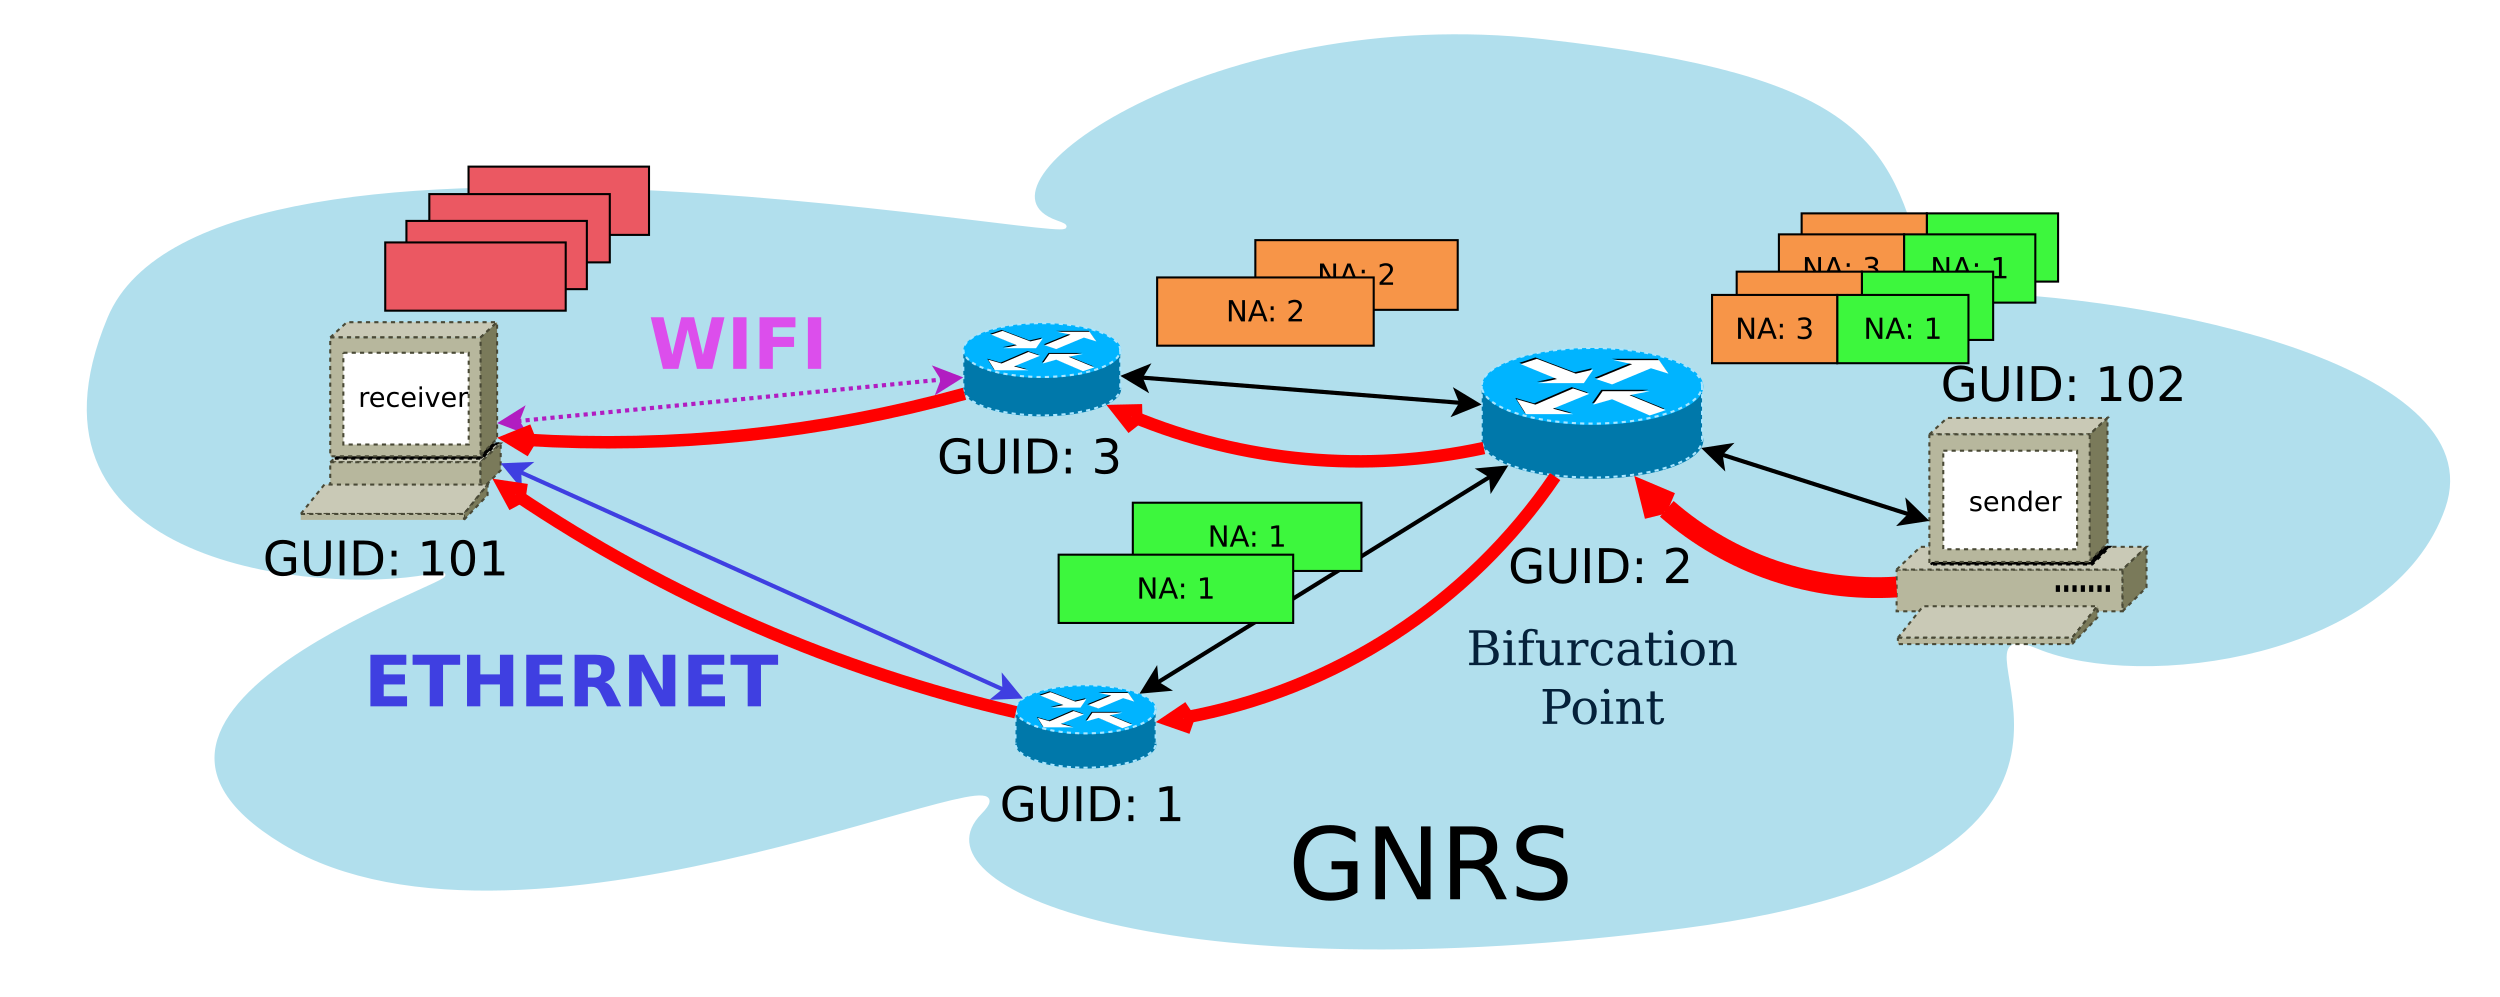 <?xml version="1.0" encoding="UTF-8"?>
<svg xmlns="http://www.w3.org/2000/svg" xmlns:xlink="http://www.w3.org/1999/xlink" width="1201pt" height="479pt" viewBox="0 0 1201 479" version="1.1">
<defs>
<g>
<symbol overflow="visible" id="glyph0-0">
<path style="stroke:none;" d="M 2.391 8.484 L 2.391 -33.844 L 26.391 -33.844 L 26.391 8.484 Z M 5.094 5.812 L 23.719 5.812 L 23.719 -31.156 L 5.094 -31.156 Z M 5.094 5.812 "/>
</symbol>
<symbol overflow="visible" id="glyph0-1">
<path style="stroke:none;" d="M 28.578 -5 L 28.578 -14.391 L 20.844 -14.391 L 20.844 -18.281 L 33.266 -18.281 L 33.266 -3.266 C 31.43 -1.961 29.41 -0.977 27.203 -0.312 C 25.004 0.352 22.656 0.688 20.156 0.688 C 14.688 0.688 10.41 -0.91 7.328 -4.109 C 4.242 -7.305 2.703 -11.758 2.703 -17.469 C 2.703 -23.188 4.242 -27.641 7.328 -30.828 C 10.41 -34.023 14.688 -35.625 20.156 -35.625 C 22.438 -35.625 24.602 -35.344 26.656 -34.781 C 28.719 -34.219 30.613 -33.391 32.344 -32.297 L 32.344 -27.266 C 30.594 -28.742 28.734 -29.859 26.766 -30.609 C 24.797 -31.359 22.727 -31.734 20.562 -31.734 C 16.281 -31.734 13.062 -30.535 10.906 -28.141 C 8.758 -25.754 7.688 -22.195 7.688 -17.469 C 7.688 -12.75 8.758 -9.191 10.906 -6.797 C 13.062 -4.41 16.281 -3.219 20.562 -3.219 C 22.227 -3.219 23.719 -3.359 25.031 -3.641 C 26.344 -3.93 27.523 -4.383 28.578 -5 Z M 28.578 -5 "/>
</symbol>
<symbol overflow="visible" id="glyph0-2">
<path style="stroke:none;" d="M 4.719 -35 L 11.094 -35 L 26.609 -5.719 L 26.609 -35 L 31.203 -35 L 31.203 0 L 24.828 0 L 9.312 -29.281 L 9.312 0 L 4.719 0 Z M 4.719 -35 "/>
</symbol>
<symbol overflow="visible" id="glyph0-3">
<path style="stroke:none;" d="M 21.312 -16.406 C 22.32 -16.062 23.305 -15.328 24.266 -14.203 C 25.234 -13.078 26.203 -11.531 27.172 -9.562 L 31.969 0 L 26.891 0 L 22.406 -8.984 C 21.25 -11.328 20.129 -12.879 19.047 -13.641 C 17.961 -14.41 16.484 -14.797 14.609 -14.797 L 9.453 -14.797 L 9.453 0 L 4.719 0 L 4.719 -35 L 15.406 -35 C 19.406 -35 22.391 -34.16 24.359 -32.484 C 26.328 -30.816 27.312 -28.297 27.312 -24.922 C 27.312 -22.711 26.797 -20.879 25.766 -19.422 C 24.742 -17.973 23.258 -16.969 21.312 -16.406 Z M 9.453 -31.109 L 9.453 -18.688 L 15.406 -18.688 C 17.688 -18.688 19.406 -19.211 20.562 -20.266 C 21.727 -21.316 22.312 -22.867 22.312 -24.922 C 22.312 -26.961 21.727 -28.504 20.562 -29.547 C 19.406 -30.586 17.688 -31.109 15.406 -31.109 Z M 9.453 -31.109 "/>
</symbol>
<symbol overflow="visible" id="glyph0-4">
<path style="stroke:none;" d="M 25.688 -33.844 L 25.688 -29.234 C 23.895 -30.086 22.203 -30.723 20.609 -31.141 C 19.016 -31.566 17.473 -31.781 15.984 -31.781 C 13.41 -31.781 11.422 -31.281 10.016 -30.281 C 8.617 -29.281 7.922 -27.859 7.922 -26.016 C 7.922 -24.473 8.383 -23.305 9.312 -22.516 C 10.25 -21.723 12.016 -21.086 14.609 -20.609 L 17.469 -20.016 C 21 -19.348 23.602 -18.164 25.281 -16.469 C 26.957 -14.77 27.797 -12.5 27.797 -9.656 C 27.797 -6.27 26.66 -3.695 24.391 -1.938 C 22.117 -0.188 18.785 0.688 14.391 0.688 C 12.734 0.688 10.973 0.492 9.109 0.109 C 7.242 -0.266 5.312 -0.816 3.312 -1.547 L 3.312 -6.422 C 5.227 -5.348 7.109 -4.535 8.953 -3.984 C 10.797 -3.441 12.609 -3.172 14.391 -3.172 C 17.098 -3.172 19.188 -3.703 20.656 -4.766 C 22.125 -5.828 22.859 -7.344 22.859 -9.312 C 22.859 -11.031 22.328 -12.375 21.266 -13.344 C 20.211 -14.312 18.484 -15.035 16.078 -15.516 L 13.203 -16.078 C 9.672 -16.785 7.113 -17.891 5.531 -19.391 C 3.957 -20.891 3.172 -22.973 3.172 -25.641 C 3.172 -28.734 4.258 -31.172 6.438 -32.953 C 8.613 -34.734 11.617 -35.625 15.453 -35.625 C 17.086 -35.625 18.754 -35.473 20.453 -35.172 C 22.16 -34.879 23.906 -34.438 25.688 -33.844 Z M 25.688 -33.844 "/>
</symbol>
<symbol overflow="visible" id="glyph1-0">
<path style="stroke:none;" d="M 1.688 6.016 L 1.688 -23.969 L 18.688 -23.969 L 18.688 6.016 Z M 3.609 4.125 L 16.797 4.125 L 16.797 -22.062 L 3.609 -22.062 Z M 3.609 4.125 "/>
</symbol>
<symbol overflow="visible" id="glyph1-1">
<path style="stroke:none;" d="M 1.016 -24.781 L 7.141 -24.781 L 11.422 -6.781 L 15.672 -24.781 L 21.828 -24.781 L 26.078 -6.781 L 30.359 -24.781 L 36.438 -24.781 L 30.594 0 L 23.219 0 L 18.734 -18.844 L 14.281 0 L 6.906 0 Z M 1.016 -24.781 "/>
</symbol>
<symbol overflow="visible" id="glyph1-2">
<path style="stroke:none;" d="M 3.125 -24.781 L 9.516 -24.781 L 9.516 0 L 3.125 0 Z M 3.125 -24.781 "/>
</symbol>
<symbol overflow="visible" id="glyph1-3">
<path style="stroke:none;" d="M 3.125 -24.781 L 20.375 -24.781 L 20.375 -19.953 L 9.516 -19.953 L 9.516 -15.344 L 19.719 -15.344 L 19.719 -10.516 L 9.516 -10.516 L 9.516 0 L 3.125 0 Z M 3.125 -24.781 "/>
</symbol>
<symbol overflow="visible" id="glyph1-4">
<path style="stroke:none;" d="M 3.125 -24.781 L 20.375 -24.781 L 20.375 -19.953 L 9.516 -19.953 L 9.516 -15.344 L 19.719 -15.344 L 19.719 -10.516 L 9.516 -10.516 L 9.516 -4.828 L 20.734 -4.828 L 20.734 0 L 3.125 0 Z M 3.125 -24.781 "/>
</symbol>
<symbol overflow="visible" id="glyph1-5">
<path style="stroke:none;" d="M 0.172 -24.781 L 23.016 -24.781 L 23.016 -19.953 L 14.797 -19.953 L 14.797 0 L 8.406 0 L 8.406 -19.953 L 0.172 -19.953 Z M 0.172 -24.781 "/>
</symbol>
<symbol overflow="visible" id="glyph1-6">
<path style="stroke:none;" d="M 3.125 -24.781 L 9.516 -24.781 L 9.516 -15.344 L 18.938 -15.344 L 18.938 -24.781 L 25.328 -24.781 L 25.328 0 L 18.938 0 L 18.938 -10.516 L 9.516 -10.516 L 9.516 0 L 3.125 0 Z M 3.125 -24.781 "/>
</symbol>
<symbol overflow="visible" id="glyph1-7">
<path style="stroke:none;" d="M 12.203 -13.797 C 13.547 -13.797 14.504 -14.047 15.078 -14.547 C 15.66 -15.047 15.953 -15.863 15.953 -17 C 15.953 -18.125 15.66 -18.93 15.078 -19.422 C 14.504 -19.91 13.547 -20.156 12.203 -20.156 L 9.516 -20.156 L 9.516 -13.797 Z M 9.516 -9.375 L 9.516 0 L 3.125 0 L 3.125 -24.781 L 12.891 -24.781 C 16.148 -24.781 18.539 -24.234 20.062 -23.141 C 21.582 -22.047 22.344 -20.316 22.344 -17.953 C 22.344 -16.305 21.945 -14.957 21.156 -13.906 C 20.363 -12.852 19.172 -12.082 17.578 -11.594 C 18.453 -11.395 19.234 -10.941 19.922 -10.234 C 20.617 -9.535 21.32 -8.473 22.031 -7.047 L 25.5 0 L 18.688 0 L 15.672 -6.156 C 15.066 -7.395 14.453 -8.238 13.828 -8.688 C 13.203 -9.145 12.367 -9.375 11.328 -9.375 Z M 9.516 -9.375 "/>
</symbol>
<symbol overflow="visible" id="glyph1-8">
<path style="stroke:none;" d="M 3.125 -24.781 L 10.266 -24.781 L 19.281 -7.781 L 19.281 -24.781 L 25.328 -24.781 L 25.328 0 L 18.203 0 L 9.188 -17 L 9.188 0 L 3.125 0 Z M 3.125 -24.781 "/>
</symbol>
<symbol overflow="visible" id="glyph2-0">
<path style="stroke:none;" d="M 1.141 4.062 L 1.141 -16.219 L 12.641 -16.219 L 12.641 4.062 Z M 2.438 2.781 L 11.359 2.781 L 11.359 -14.922 L 2.438 -14.922 Z M 2.438 2.781 "/>
</symbol>
<symbol overflow="visible" id="glyph2-1">
<path style="stroke:none;" d="M 5.688 -1.188 L 9.047 -1.188 C 10.391 -1.188 11.367 -1.477 11.984 -2.062 C 12.609 -2.645 12.922 -3.578 12.922 -4.859 C 12.922 -6.117 12.613 -7.035 12 -7.609 C 11.383 -8.191 10.398 -8.484 9.047 -8.484 L 5.688 -8.484 Z M 5.688 -9.688 L 8.531 -9.688 C 9.758 -9.688 10.656 -9.922 11.219 -10.391 C 11.789 -10.859 12.078 -11.602 12.078 -12.625 C 12.078 -13.645 11.789 -14.391 11.219 -14.859 C 10.656 -15.328 9.758 -15.562 8.531 -15.562 L 5.688 -15.562 Z M 1.266 0 L 1.266 -1.188 L 3.406 -1.188 L 3.406 -15.562 L 1.266 -15.562 L 1.266 -16.766 L 9.547 -16.766 C 11.234 -16.766 12.504 -16.414 13.359 -15.719 C 14.223 -15.031 14.656 -14 14.656 -12.625 C 14.656 -11.625 14.359 -10.828 13.766 -10.234 C 13.172 -9.648 12.301 -9.289 11.156 -9.156 C 12.57 -8.977 13.648 -8.52 14.391 -7.781 C 15.129 -7.051 15.5 -6.078 15.5 -4.859 C 15.5 -3.191 14.973 -1.961 13.922 -1.172 C 12.879 -0.391 11.242 0 9.016 0 Z M 1.266 0 "/>
</symbol>
<symbol overflow="visible" id="glyph2-2">
<path style="stroke:none;" d="M 2.234 -15.641 C 2.234 -15.984 2.359 -16.281 2.609 -16.531 C 2.859 -16.789 3.16 -16.922 3.516 -16.922 C 3.859 -16.922 4.156 -16.789 4.406 -16.531 C 4.656 -16.281 4.781 -15.984 4.781 -15.641 C 4.781 -15.285 4.656 -14.984 4.406 -14.734 C 4.164 -14.492 3.867 -14.375 3.516 -14.375 C 3.16 -14.375 2.859 -14.492 2.609 -14.734 C 2.359 -14.984 2.234 -15.285 2.234 -15.641 Z M 4.875 -1.188 L 6.828 -1.188 L 6.828 0 L 0.828 0 L 0.828 -1.188 L 2.812 -1.188 L 2.812 -10.734 L 0.828 -10.734 L 0.828 -11.938 L 4.875 -11.938 Z M 4.875 -1.188 "/>
</symbol>
<symbol overflow="visible" id="glyph2-3">
<path style="stroke:none;" d="M 9.891 -14.656 L 8.812 -14.656 C 8.801 -15.219 8.641 -15.645 8.328 -15.938 C 8.016 -16.227 7.562 -16.375 6.969 -16.375 C 6.195 -16.375 5.656 -16.16 5.344 -15.734 C 5.031 -15.316 4.875 -14.566 4.875 -13.484 L 4.875 -11.938 L 8.203 -11.938 L 8.203 -10.734 L 4.875 -10.734 L 4.875 -1.188 L 7.531 -1.188 L 7.531 0 L 0.828 0 L 0.828 -1.188 L 2.812 -1.188 L 2.812 -10.734 L 0.828 -10.734 L 0.828 -11.938 L 2.812 -11.938 L 2.812 -13.438 C 2.812 -14.77 3.156 -15.773 3.844 -16.453 C 4.539 -17.129 5.555 -17.469 6.891 -17.469 C 7.391 -17.469 7.891 -17.422 8.391 -17.328 C 8.898 -17.242 9.398 -17.109 9.891 -16.922 Z M 9.891 -14.656 "/>
</symbol>
<symbol overflow="visible" id="glyph2-4">
<path style="stroke:none;" d="M 8.141 -11.938 L 12 -11.938 L 12 -1.188 L 13.953 -1.188 L 13.953 0 L 9.938 0 L 9.938 -2.109 C 9.551 -1.316 9.055 -0.711 8.453 -0.297 C 7.848 0.117 7.145 0.328 6.344 0.328 C 5.02 0.328 4.047 -0.047 3.422 -0.797 C 2.797 -1.555 2.484 -2.738 2.484 -4.344 L 2.484 -10.734 L 0.625 -10.734 L 0.625 -11.938 L 4.562 -11.938 L 4.562 -4.984 C 4.562 -3.535 4.738 -2.539 5.094 -2 C 5.445 -1.457 6.082 -1.188 7 -1.188 C 7.957 -1.188 8.688 -1.535 9.188 -2.234 C 9.688 -2.941 9.938 -3.969 9.938 -5.312 L 9.938 -10.734 L 8.141 -10.734 Z M 8.141 -11.938 "/>
</symbol>
<symbol overflow="visible" id="glyph2-5">
<path style="stroke:none;" d="M 11 -11.953 L 11 -8.969 L 9.797 -8.969 C 9.766 -9.562 9.602 -10.004 9.312 -10.297 C 9.02 -10.586 8.594 -10.734 8.031 -10.734 C 7.008 -10.734 6.227 -10.379 5.688 -9.672 C 5.145 -8.973 4.875 -7.969 4.875 -6.656 L 4.875 -1.188 L 7.266 -1.188 L 7.266 0 L 0.938 0 L 0.938 -1.188 L 2.812 -1.188 L 2.812 -10.766 L 0.828 -10.766 L 0.828 -11.938 L 4.875 -11.938 L 4.875 -9.812 C 5.281 -10.645 5.801 -11.258 6.438 -11.656 C 7.07 -12.062 7.848 -12.266 8.766 -12.266 C 9.098 -12.266 9.445 -12.238 9.812 -12.188 C 10.188 -12.133 10.582 -12.055 11 -11.953 Z M 11 -11.953 "/>
</symbol>
<symbol overflow="visible" id="glyph2-6">
<path style="stroke:none;" d="M 11.828 -3.578 C 11.535 -2.305 10.973 -1.336 10.141 -0.672 C 9.305 -0.004 8.234 0.328 6.922 0.328 C 5.18 0.328 3.781 -0.242 2.719 -1.391 C 1.664 -2.547 1.141 -4.07 1.141 -5.969 C 1.141 -7.883 1.664 -9.41 2.719 -10.547 C 3.781 -11.691 5.18 -12.266 6.922 -12.266 C 7.672 -12.266 8.422 -12.176 9.172 -12 C 9.922 -11.82 10.676 -11.555 11.438 -11.203 L 11.438 -8.141 L 10.234 -8.141 C 10.078 -9.191 9.734 -9.957 9.203 -10.438 C 8.672 -10.914 7.914 -11.156 6.938 -11.156 C 5.82 -11.156 4.977 -10.723 4.406 -9.859 C 3.844 -8.992 3.562 -7.695 3.562 -5.969 C 3.562 -4.25 3.844 -2.953 4.406 -2.078 C 4.969 -1.211 5.812 -0.781 6.938 -0.781 C 7.832 -0.781 8.547 -1.008 9.078 -1.469 C 9.609 -1.938 9.969 -2.641 10.156 -3.578 Z M 11.828 -3.578 "/>
</symbol>
<symbol overflow="visible" id="glyph2-7">
<path style="stroke:none;" d="M 9.156 -3.75 L 9.156 -6.281 L 6.484 -6.281 C 5.461 -6.281 4.703 -6.055 4.203 -5.609 C 3.703 -5.172 3.453 -4.492 3.453 -3.578 C 3.453 -2.754 3.703 -2.098 4.203 -1.609 C 4.711 -1.117 5.406 -0.875 6.281 -0.875 C 7.133 -0.875 7.828 -1.141 8.359 -1.672 C 8.891 -2.203 9.156 -2.895 9.156 -3.75 Z M 11.219 -7.453 L 11.219 -1.188 L 13.062 -1.188 L 13.062 0 L 9.156 0 L 9.156 -1.297 C 8.695 -0.734 8.164 -0.32 7.562 -0.062 C 6.969 0.195 6.27 0.328 5.469 0.328 C 4.145 0.328 3.094 -0.02 2.312 -0.719 C 1.531 -1.426 1.141 -2.379 1.141 -3.578 C 1.141 -4.816 1.582 -5.773 2.469 -6.453 C 3.363 -7.141 4.625 -7.484 6.25 -7.484 L 9.156 -7.484 L 9.156 -8.297 C 9.156 -9.203 8.879 -9.906 8.328 -10.406 C 7.773 -10.906 7.004 -11.156 6.016 -11.156 C 5.18 -11.156 4.52 -10.969 4.031 -10.594 C 3.551 -10.219 3.254 -9.66 3.141 -8.922 L 2.062 -8.922 L 2.062 -11.344 C 2.781 -11.645 3.477 -11.875 4.156 -12.031 C 4.832 -12.188 5.492 -12.266 6.141 -12.266 C 7.797 -12.266 9.055 -11.852 9.922 -11.031 C 10.785 -10.207 11.219 -9.016 11.219 -7.453 Z M 11.219 -7.453 "/>
</symbol>
<symbol overflow="visible" id="glyph2-8">
<path style="stroke:none;" d="M 2.484 -10.734 L 0.656 -10.734 L 0.656 -11.938 L 2.484 -11.938 L 2.484 -15.641 L 4.562 -15.641 L 4.562 -11.938 L 8.453 -11.938 L 8.453 -10.734 L 4.562 -10.734 L 4.562 -3.156 C 4.562 -2.145 4.656 -1.492 4.844 -1.203 C 5.039 -0.922 5.406 -0.781 5.938 -0.781 C 6.469 -0.781 6.859 -0.938 7.109 -1.25 C 7.359 -1.57 7.488 -2.094 7.5 -2.812 L 9.062 -2.812 C 9 -1.719 8.703 -0.922 8.172 -0.422 C 7.641 0.078 6.832 0.328 5.75 0.328 C 4.562 0.328 3.719 0.062 3.219 -0.469 C 2.727 -1 2.484 -1.895 2.484 -3.156 Z M 2.484 -10.734 "/>
</symbol>
<symbol overflow="visible" id="glyph2-9">
<path style="stroke:none;" d="M 6.922 -0.781 C 8.023 -0.781 8.859 -1.219 9.422 -2.094 C 9.992 -2.977 10.281 -4.27 10.281 -5.969 C 10.281 -7.676 9.992 -8.969 9.422 -9.844 C 8.859 -10.719 8.023 -11.156 6.922 -11.156 C 5.805 -11.156 4.969 -10.719 4.406 -9.844 C 3.844 -8.969 3.562 -7.676 3.562 -5.969 C 3.562 -4.27 3.844 -2.977 4.406 -2.094 C 4.977 -1.219 5.816 -0.781 6.922 -0.781 Z M 6.922 0.328 C 5.18 0.328 3.781 -0.242 2.719 -1.391 C 1.664 -2.547 1.141 -4.07 1.141 -5.969 C 1.141 -7.875 1.664 -9.398 2.719 -10.547 C 3.77 -11.691 5.172 -12.266 6.922 -12.266 C 8.66 -12.266 10.055 -11.691 11.109 -10.547 C 12.16 -9.398 12.688 -7.875 12.688 -5.969 C 12.688 -4.07 12.16 -2.547 11.109 -1.391 C 10.055 -0.242 8.66 0.328 6.922 0.328 Z M 6.922 0.328 "/>
</symbol>
<symbol overflow="visible" id="glyph2-10">
<path style="stroke:none;" d="M 0.938 0 L 0.938 -1.188 L 2.812 -1.188 L 2.812 -10.734 L 0.828 -10.734 L 0.828 -11.938 L 4.875 -11.938 L 4.875 -9.812 C 5.258 -10.625 5.754 -11.234 6.359 -11.641 C 6.973 -12.055 7.68 -12.266 8.484 -12.266 C 9.805 -12.266 10.773 -11.883 11.391 -11.125 C 12.016 -10.375 12.328 -9.195 12.328 -7.594 L 12.328 -1.188 L 14.172 -1.188 L 14.172 0 L 8.469 0 L 8.469 -1.188 L 10.25 -1.188 L 10.25 -6.938 C 10.25 -8.395 10.066 -9.395 9.703 -9.938 C 9.348 -10.488 8.719 -10.766 7.812 -10.766 C 6.852 -10.766 6.125 -10.41 5.625 -9.703 C 5.125 -9.004 4.875 -7.988 4.875 -6.656 L 4.875 -1.188 L 6.672 -1.188 L 6.672 0 Z M 0.938 0 "/>
</symbol>
<symbol overflow="visible" id="glyph2-11">
<path style="stroke:none;" d="M 5.688 -8.531 L 8.641 -8.531 C 9.766 -8.531 10.617 -8.832 11.203 -9.438 C 11.785 -10.039 12.078 -10.91 12.078 -12.047 C 12.078 -13.191 11.785 -14.062 11.203 -14.656 C 10.617 -15.258 9.766 -15.562 8.641 -15.562 L 5.688 -15.562 Z M 1.266 0 L 1.266 -1.188 L 3.406 -1.188 L 3.406 -15.562 L 1.266 -15.562 L 1.266 -16.766 L 9.203 -16.766 C 10.879 -16.766 12.207 -16.336 13.188 -15.484 C 14.164 -14.641 14.656 -13.492 14.656 -12.047 C 14.656 -10.609 14.164 -9.461 13.188 -8.609 C 12.207 -7.754 10.879 -7.328 9.203 -7.328 L 5.688 -7.328 L 5.688 -1.188 L 8.281 -1.188 L 8.281 0 Z M 1.266 0 "/>
</symbol>
<symbol overflow="visible" id="glyph3-0">
<path style="stroke:none;" d="M 1.141 4.062 L 1.141 -16.219 L 12.641 -16.219 L 12.641 4.062 Z M 2.438 2.781 L 11.359 2.781 L 11.359 -14.922 L 2.438 -14.922 Z M 2.438 2.781 "/>
</symbol>
<symbol overflow="visible" id="glyph3-1">
<path style="stroke:none;" d="M 13.688 -2.391 L 13.688 -6.891 L 9.984 -6.891 L 9.984 -8.766 L 15.938 -8.766 L 15.938 -1.562 C 15.062 -0.938 14.094 -0.461 13.031 -0.141 C 11.977 0.172 10.852 0.328 9.656 0.328 C 7.039 0.328 4.992 -0.438 3.516 -1.969 C 2.035 -3.5 1.297 -5.629 1.297 -8.359 C 1.297 -11.109 2.035 -13.25 3.516 -14.781 C 4.992 -16.312 7.039 -17.078 9.656 -17.078 C 10.75 -17.078 11.785 -16.941 12.766 -16.672 C 13.754 -16.398 14.664 -16 15.5 -15.469 L 15.5 -13.062 C 14.656 -13.77 13.758 -14.301 12.812 -14.656 C 11.875 -15.02 10.883 -15.203 9.844 -15.203 C 7.789 -15.203 6.25 -14.629 5.219 -13.484 C 4.195 -12.336 3.688 -10.629 3.688 -8.359 C 3.688 -6.098 4.195 -4.395 5.219 -3.25 C 6.25 -2.102 7.789 -1.531 9.844 -1.531 C 10.645 -1.531 11.359 -1.598 11.984 -1.734 C 12.617 -1.879 13.188 -2.098 13.688 -2.391 Z M 13.688 -2.391 "/>
</symbol>
<symbol overflow="visible" id="glyph3-2">
<path style="stroke:none;" d="M 2 -16.766 L 4.281 -16.766 L 4.281 -6.578 C 4.281 -4.785 4.602 -3.492 5.25 -2.703 C 5.906 -1.91 6.961 -1.516 8.422 -1.516 C 9.879 -1.516 10.93 -1.91 11.578 -2.703 C 12.234 -3.492 12.562 -4.785 12.562 -6.578 L 12.562 -16.766 L 14.828 -16.766 L 14.828 -6.297 C 14.828 -4.109 14.285 -2.457 13.203 -1.344 C 12.129 -0.227 10.535 0.328 8.422 0.328 C 6.305 0.328 4.707 -0.227 3.625 -1.344 C 2.539 -2.457 2 -4.109 2 -6.297 Z M 2 -16.766 "/>
</symbol>
<symbol overflow="visible" id="glyph3-3">
<path style="stroke:none;" d="M 2.25 -16.766 L 4.531 -16.766 L 4.531 0 L 2.25 0 Z M 2.25 -16.766 "/>
</symbol>
<symbol overflow="visible" id="glyph3-4">
<path style="stroke:none;" d="M 4.531 -14.906 L 4.531 -1.859 L 7.266 -1.859 C 9.578 -1.859 11.27 -2.383 12.344 -3.438 C 13.414 -4.488 13.953 -6.145 13.953 -8.406 C 13.953 -10.645 13.414 -12.285 12.344 -13.328 C 11.27 -14.379 9.578 -14.906 7.266 -14.906 Z M 2.25 -16.766 L 6.922 -16.766 C 10.172 -16.766 12.555 -16.086 14.078 -14.734 C 15.598 -13.391 16.359 -11.281 16.359 -8.406 C 16.359 -5.508 15.594 -3.383 14.062 -2.031 C 12.531 -0.676 10.148 0 6.922 0 L 2.25 0 Z M 2.25 -16.766 "/>
</symbol>
<symbol overflow="visible" id="glyph3-5">
<path style="stroke:none;" d="M 2.703 -2.859 L 5.062 -2.859 L 5.062 0 L 2.703 0 Z M 2.703 -11.891 L 5.062 -11.891 L 5.062 -9.047 L 2.703 -9.047 Z M 2.703 -11.891 "/>
</symbol>
<symbol overflow="visible" id="glyph3-6">
<path style="stroke:none;" d=""/>
</symbol>
<symbol overflow="visible" id="glyph3-7">
<path style="stroke:none;" d="M 2.859 -1.906 L 6.562 -1.906 L 6.562 -14.703 L 2.531 -13.891 L 2.531 -15.953 L 6.531 -16.766 L 8.812 -16.766 L 8.812 -1.906 L 12.516 -1.906 L 12.516 0 L 2.859 0 Z M 2.859 -1.906 "/>
</symbol>
<symbol overflow="visible" id="glyph3-8">
<path style="stroke:none;" d="M 7.312 -15.281 C 6.145 -15.281 5.266 -14.703 4.672 -13.547 C 4.086 -12.398 3.797 -10.672 3.797 -8.359 C 3.797 -6.066 4.086 -4.344 4.672 -3.188 C 5.266 -2.039 6.145 -1.469 7.312 -1.469 C 8.488 -1.469 9.367 -2.039 9.953 -3.188 C 10.547 -4.344 10.844 -6.066 10.844 -8.359 C 10.844 -10.672 10.547 -12.398 9.953 -13.547 C 9.367 -14.703 8.488 -15.281 7.312 -15.281 Z M 7.312 -17.078 C 9.188 -17.078 10.617 -16.332 11.609 -14.844 C 12.609 -13.352 13.109 -11.191 13.109 -8.359 C 13.109 -5.547 12.609 -3.395 11.609 -1.906 C 10.617 -0.414 9.188 0.328 7.312 0.328 C 5.438 0.328 4 -0.414 3 -1.906 C 2.008 -3.395 1.516 -5.547 1.516 -8.359 C 1.516 -11.191 2.008 -13.352 3 -14.844 C 4 -16.332 5.438 -17.078 7.312 -17.078 Z M 7.312 -17.078 "/>
</symbol>
<symbol overflow="visible" id="glyph3-9">
<path style="stroke:none;" d="M 4.406 -1.906 L 12.328 -1.906 L 12.328 0 L 1.688 0 L 1.688 -1.906 C 2.539 -2.801 3.711 -4 5.203 -5.5 C 6.691 -7 7.625 -7.969 8 -8.406 C 8.727 -9.219 9.238 -9.906 9.531 -10.469 C 9.82 -11.039 9.969 -11.598 9.969 -12.141 C 9.969 -13.035 9.656 -13.758 9.031 -14.312 C 8.406 -14.875 7.586 -15.156 6.578 -15.156 C 5.867 -15.156 5.117 -15.031 4.328 -14.781 C 3.535 -14.539 2.691 -14.172 1.797 -13.672 L 1.797 -15.953 C 2.711 -16.328 3.566 -16.609 4.359 -16.797 C 5.148 -16.984 5.875 -17.078 6.531 -17.078 C 8.27 -17.078 9.656 -16.641 10.688 -15.766 C 11.719 -14.898 12.234 -13.738 12.234 -12.281 C 12.234 -11.594 12.102 -10.941 11.844 -10.328 C 11.594 -9.711 11.125 -8.984 10.438 -8.141 C 10.25 -7.922 9.656 -7.289 8.656 -6.25 C 7.656 -5.219 6.238 -3.77 4.406 -1.906 Z M 4.406 -1.906 "/>
</symbol>
<symbol overflow="visible" id="glyph3-10">
<path style="stroke:none;" d="M 9.328 -9.047 C 10.422 -8.805 11.27 -8.316 11.875 -7.578 C 12.488 -6.848 12.797 -5.945 12.797 -4.875 C 12.797 -3.219 12.223 -1.938 11.078 -1.031 C 9.941 -0.125 8.328 0.328 6.234 0.328 C 5.523 0.328 4.797 0.254 4.047 0.109 C 3.305 -0.023 2.539 -0.227 1.75 -0.5 L 1.75 -2.703 C 2.383 -2.328 3.07 -2.047 3.812 -1.859 C 4.562 -1.672 5.348 -1.578 6.172 -1.578 C 7.586 -1.578 8.664 -1.859 9.406 -2.422 C 10.156 -2.984 10.531 -3.801 10.531 -4.875 C 10.531 -5.863 10.18 -6.633 9.484 -7.188 C 8.797 -7.75 7.836 -8.031 6.609 -8.031 L 4.656 -8.031 L 4.656 -9.891 L 6.688 -9.891 C 7.801 -9.891 8.656 -10.113 9.25 -10.562 C 9.844 -11.008 10.141 -11.648 10.141 -12.484 C 10.141 -13.348 9.832 -14.008 9.219 -14.469 C 8.613 -14.926 7.742 -15.156 6.609 -15.156 C 5.984 -15.156 5.312 -15.086 4.594 -14.953 C 3.883 -14.816 3.102 -14.609 2.25 -14.328 L 2.25 -16.359 C 3.113 -16.598 3.922 -16.773 4.672 -16.891 C 5.43 -17.016 6.145 -17.078 6.812 -17.078 C 8.531 -17.078 9.891 -16.68 10.891 -15.891 C 11.898 -15.109 12.406 -14.051 12.406 -12.719 C 12.406 -11.789 12.133 -11.004 11.594 -10.359 C 11.062 -9.723 10.305 -9.285 9.328 -9.047 Z M 9.328 -9.047 "/>
</symbol>
<symbol overflow="visible" id="glyph4-0">
<path style="stroke:none;" d="M 0.641 2.297 L 0.641 -9.172 L 7.141 -9.172 L 7.141 2.297 Z M 1.375 1.578 L 6.422 1.578 L 6.422 -8.438 L 1.375 -8.438 Z M 1.375 1.578 "/>
</symbol>
<symbol overflow="visible" id="glyph4-1">
<path style="stroke:none;" d="M 5.75 -6.906 L 5.75 -5.797 C 5.426 -5.961 5.086 -6.086 4.734 -6.172 C 4.379 -6.254 4.008 -6.297 3.625 -6.297 C 3.039 -6.297 2.602 -6.207 2.312 -6.031 C 2.031 -5.852 1.891 -5.586 1.891 -5.234 C 1.891 -4.961 1.988 -4.75 2.188 -4.594 C 2.395 -4.445 2.816 -4.301 3.453 -4.156 L 3.844 -4.062 C 4.676 -3.883 5.266 -3.633 5.609 -3.312 C 5.961 -2.988 6.141 -2.539 6.141 -1.969 C 6.141 -1.301 5.879 -0.773 5.359 -0.391 C 4.836 -0.004 4.117 0.188 3.203 0.188 C 2.816 0.188 2.414 0.148 2 0.078 C 1.594 0.004 1.16 -0.109 0.703 -0.266 L 0.703 -1.469 C 1.141 -1.238 1.566 -1.066 1.984 -0.953 C 2.398 -0.848 2.812 -0.797 3.219 -0.797 C 3.77 -0.797 4.191 -0.891 4.484 -1.078 C 4.785 -1.266 4.938 -1.531 4.938 -1.875 C 4.938 -2.188 4.828 -2.426 4.609 -2.594 C 4.398 -2.77 3.938 -2.938 3.219 -3.094 L 2.812 -3.188 C 2.082 -3.344 1.555 -3.578 1.234 -3.891 C 0.91 -4.203 0.75 -4.633 0.75 -5.188 C 0.75 -5.852 0.984 -6.367 1.453 -6.734 C 1.93 -7.098 2.609 -7.281 3.484 -7.281 C 3.91 -7.281 4.316 -7.25 4.703 -7.188 C 5.086 -7.125 5.438 -7.031 5.75 -6.906 Z M 5.75 -6.906 "/>
</symbol>
<symbol overflow="visible" id="glyph4-2">
<path style="stroke:none;" d="M 7.312 -3.844 L 7.312 -3.281 L 1.938 -3.281 C 1.988 -2.469 2.227 -1.852 2.656 -1.438 C 3.094 -1.02 3.695 -0.812 4.469 -0.812 C 4.914 -0.812 5.348 -0.863 5.766 -0.969 C 6.191 -1.082 6.613 -1.25 7.031 -1.469 L 7.031 -0.359 C 6.613 -0.18 6.18 -0.047 5.734 0.047 C 5.297 0.141 4.852 0.188 4.406 0.188 C 3.27 0.188 2.367 -0.141 1.703 -0.797 C 1.047 -1.461 0.719 -2.359 0.719 -3.484 C 0.719 -4.648 1.031 -5.57 1.656 -6.25 C 2.289 -6.938 3.141 -7.281 4.203 -7.281 C 5.16 -7.281 5.914 -6.973 6.469 -6.359 C 7.031 -5.742 7.312 -4.906 7.312 -3.844 Z M 6.141 -4.188 C 6.129 -4.82 5.945 -5.332 5.594 -5.719 C 5.25 -6.102 4.789 -6.297 4.219 -6.297 C 3.562 -6.297 3.035 -6.109 2.641 -5.734 C 2.254 -5.367 2.031 -4.852 1.969 -4.188 Z M 6.141 -4.188 "/>
</symbol>
<symbol overflow="visible" id="glyph4-3">
<path style="stroke:none;" d="M 7.141 -4.297 L 7.141 0 L 5.969 0 L 5.969 -4.25 C 5.969 -4.926 5.836 -5.43 5.578 -5.766 C 5.316 -6.098 4.922 -6.266 4.391 -6.266 C 3.766 -6.266 3.27 -6.062 2.906 -5.656 C 2.539 -5.258 2.359 -4.711 2.359 -4.016 L 2.359 0 L 1.188 0 L 1.188 -7.109 L 2.359 -7.109 L 2.359 -6 C 2.641 -6.426 2.969 -6.742 3.344 -6.953 C 3.719 -7.172 4.156 -7.281 4.656 -7.281 C 5.469 -7.281 6.082 -7.023 6.5 -6.516 C 6.926 -6.016 7.141 -5.273 7.141 -4.297 Z M 7.141 -4.297 "/>
</symbol>
<symbol overflow="visible" id="glyph4-4">
<path style="stroke:none;" d="M 5.906 -6.031 L 5.906 -9.875 L 7.078 -9.875 L 7.078 0 L 5.906 0 L 5.906 -1.062 C 5.656 -0.645 5.344 -0.332 4.969 -0.125 C 4.594 0.082 4.145 0.188 3.625 0.188 C 2.77 0.188 2.07 -0.156 1.531 -0.844 C 0.988 -1.531 0.719 -2.43 0.719 -3.547 C 0.719 -4.66 0.988 -5.562 1.531 -6.25 C 2.07 -6.938 2.77 -7.281 3.625 -7.281 C 4.145 -7.281 4.594 -7.176 4.969 -6.969 C 5.344 -6.77 5.656 -6.457 5.906 -6.031 Z M 1.922 -3.547 C 1.922 -2.691 2.098 -2.02 2.453 -1.531 C 2.805 -1.039 3.289 -0.797 3.906 -0.797 C 4.531 -0.797 5.02 -1.039 5.375 -1.531 C 5.727 -2.02 5.906 -2.691 5.906 -3.547 C 5.906 -4.41 5.727 -5.082 5.375 -5.562 C 5.02 -6.051 4.531 -6.297 3.906 -6.297 C 3.289 -6.297 2.805 -6.051 2.453 -5.562 C 2.098 -5.082 1.922 -4.41 1.922 -3.547 Z M 1.922 -3.547 "/>
</symbol>
<symbol overflow="visible" id="glyph4-5">
<path style="stroke:none;" d="M 5.344 -6.016 C 5.207 -6.086 5.062 -6.141 4.906 -6.172 C 4.758 -6.211 4.594 -6.234 4.406 -6.234 C 3.75 -6.234 3.242 -6.02 2.891 -5.594 C 2.535 -5.164 2.359 -4.551 2.359 -3.75 L 2.359 0 L 1.188 0 L 1.188 -7.109 L 2.359 -7.109 L 2.359 -6 C 2.598 -6.438 2.914 -6.758 3.312 -6.969 C 3.707 -7.176 4.188 -7.281 4.75 -7.281 C 4.832 -7.281 4.922 -7.273 5.016 -7.266 C 5.109 -7.254 5.219 -7.238 5.344 -7.219 Z M 5.344 -6.016 "/>
</symbol>
<symbol overflow="visible" id="glyph4-6">
<path style="stroke:none;" d="M 6.344 -6.844 L 6.344 -5.75 C 6.008 -5.926 5.676 -6.062 5.344 -6.156 C 5.008 -6.25 4.676 -6.297 4.344 -6.297 C 3.582 -6.297 2.992 -6.051 2.578 -5.562 C 2.16 -5.082 1.953 -4.41 1.953 -3.547 C 1.953 -2.68 2.16 -2.008 2.578 -1.531 C 2.992 -1.051 3.582 -0.812 4.344 -0.812 C 4.676 -0.812 5.008 -0.852 5.344 -0.938 C 5.676 -1.031 6.008 -1.172 6.344 -1.359 L 6.344 -0.266 C 6.02 -0.117 5.68 -0.008 5.328 0.062 C 4.984 0.145 4.613 0.188 4.219 0.188 C 3.145 0.188 2.289 -0.145 1.656 -0.812 C 1.031 -1.488 0.719 -2.398 0.719 -3.547 C 0.719 -4.703 1.035 -5.613 1.672 -6.281 C 2.305 -6.945 3.18 -7.281 4.297 -7.281 C 4.648 -7.281 5 -7.242 5.344 -7.172 C 5.688 -7.098 6.02 -6.988 6.344 -6.844 Z M 6.344 -6.844 "/>
</symbol>
<symbol overflow="visible" id="glyph4-7">
<path style="stroke:none;" d="M 1.219 -7.109 L 2.391 -7.109 L 2.391 0 L 1.219 0 Z M 1.219 -9.875 L 2.391 -9.875 L 2.391 -8.391 L 1.219 -8.391 Z M 1.219 -9.875 "/>
</symbol>
<symbol overflow="visible" id="glyph4-8">
<path style="stroke:none;" d="M 0.391 -7.109 L 1.625 -7.109 L 3.844 -1.141 L 6.062 -7.109 L 7.312 -7.109 L 4.641 0 L 3.047 0 Z M 0.391 -7.109 "/>
</symbol>
<symbol overflow="visible" id="glyph5-0">
<path style="stroke:none;" d="M 0.703 2.469 L 0.703 -9.875 L 7.703 -9.875 L 7.703 2.469 Z M 1.484 1.703 L 6.922 1.703 L 6.922 -9.078 L 1.484 -9.078 Z M 1.484 1.703 "/>
</symbol>
<symbol overflow="visible" id="glyph5-1">
<path style="stroke:none;" d="M 1.375 -10.203 L 3.234 -10.203 L 7.766 -1.672 L 7.766 -10.203 L 9.094 -10.203 L 9.094 0 L 7.234 0 L 2.719 -8.531 L 2.719 0 L 1.375 0 Z M 1.375 -10.203 "/>
</symbol>
<symbol overflow="visible" id="glyph5-2">
<path style="stroke:none;" d="M 4.781 -8.844 L 2.906 -3.766 L 6.672 -3.766 Z M 4 -10.203 L 5.578 -10.203 L 9.469 0 L 8.031 0 L 7.094 -2.625 L 2.5 -2.625 L 1.562 0 L 0.109 0 Z M 4 -10.203 "/>
</symbol>
<symbol overflow="visible" id="glyph5-3">
<path style="stroke:none;" d="M 1.641 -1.734 L 3.078 -1.734 L 3.078 0 L 1.641 0 Z M 1.641 -7.234 L 3.078 -7.234 L 3.078 -5.5 L 1.641 -5.5 Z M 1.641 -7.234 "/>
</symbol>
<symbol overflow="visible" id="glyph5-4">
<path style="stroke:none;" d=""/>
</symbol>
<symbol overflow="visible" id="glyph5-5">
<path style="stroke:none;" d="M 1.734 -1.156 L 4 -1.156 L 4 -8.953 L 1.531 -8.453 L 1.531 -9.719 L 3.984 -10.203 L 5.359 -10.203 L 5.359 -1.156 L 7.609 -1.156 L 7.609 0 L 1.734 0 Z M 1.734 -1.156 "/>
</symbol>
<symbol overflow="visible" id="glyph5-6">
<path style="stroke:none;" d="M 5.688 -5.5 C 6.344 -5.363 6.852 -5.07 7.219 -4.625 C 7.594 -4.176 7.781 -3.625 7.781 -2.969 C 7.781 -1.957 7.43 -1.176 6.734 -0.625 C 6.047 -0.07 5.066 0.203 3.797 0.203 C 3.367 0.203 2.926 0.156 2.469 0.062 C 2.02 -0.02 1.551 -0.145 1.062 -0.312 L 1.062 -1.641 C 1.445 -1.422 1.867 -1.254 2.328 -1.141 C 2.785 -1.023 3.258 -0.969 3.75 -0.969 C 4.613 -0.969 5.27 -1.133 5.719 -1.469 C 6.176 -1.812 6.406 -2.312 6.406 -2.969 C 6.406 -3.57 6.191 -4.039 5.766 -4.375 C 5.348 -4.719 4.766 -4.891 4.016 -4.891 L 2.828 -4.891 L 2.828 -6.016 L 4.078 -6.016 C 4.754 -6.016 5.27 -6.148 5.625 -6.422 C 5.988 -6.703 6.172 -7.098 6.172 -7.609 C 6.172 -8.129 5.984 -8.531 5.609 -8.812 C 5.242 -9.094 4.711 -9.234 4.016 -9.234 C 3.641 -9.234 3.234 -9.191 2.797 -9.109 C 2.367 -9.023 1.895 -8.895 1.375 -8.719 L 1.375 -9.953 C 1.895 -10.098 2.383 -10.207 2.844 -10.281 C 3.301 -10.352 3.734 -10.391 4.141 -10.391 C 5.191 -10.391 6.02 -10.148 6.625 -9.672 C 7.238 -9.203 7.547 -8.562 7.547 -7.75 C 7.547 -7.176 7.383 -6.695 7.062 -6.312 C 6.738 -5.926 6.281 -5.656 5.688 -5.5 Z M 5.688 -5.5 "/>
</symbol>
<symbol overflow="visible" id="glyph5-7">
<path style="stroke:none;" d="M 2.688 -1.156 L 7.5 -1.156 L 7.5 0 L 1.031 0 L 1.031 -1.156 C 1.551 -1.695 2.266 -2.426 3.172 -3.344 C 4.078 -4.258 4.645 -4.848 4.875 -5.109 C 5.312 -5.609 5.617 -6.031 5.797 -6.375 C 5.973 -6.719 6.062 -7.055 6.062 -7.391 C 6.062 -7.93 5.867 -8.375 5.484 -8.719 C 5.109 -9.062 4.613 -9.234 4 -9.234 C 3.57 -9.234 3.117 -9.156 2.641 -9 C 2.16 -8.852 1.645 -8.625 1.094 -8.312 L 1.094 -9.719 C 1.645 -9.938 2.16 -10.102 2.641 -10.219 C 3.129 -10.332 3.578 -10.391 3.984 -10.391 C 5.035 -10.391 5.875 -10.125 6.5 -9.594 C 7.133 -9.07 7.453 -8.367 7.453 -7.484 C 7.453 -7.055 7.375 -6.656 7.219 -6.281 C 7.062 -5.906 6.773 -5.461 6.359 -4.953 C 6.242 -4.828 5.879 -4.445 5.266 -3.812 C 4.66 -3.176 3.801 -2.289 2.688 -1.156 Z M 2.688 -1.156 "/>
</symbol>
</g>
</defs>
<g id="surface158302">
<rect x="0" y="0" width="1201" height="479" style="fill:rgb(100%,100%,100%);fill-opacity:1;stroke:none;"/>
<path style="fill-rule:evenodd;fill:rgb(69.412%,87.451%,92.941%);fill-opacity:1;stroke-width:0.1;stroke-linecap:butt;stroke-linejoin:miter;stroke:rgb(100%,100%,100%);stroke-opacity:1;stroke-miterlimit:10;" d="M 55.115 91.112 C 59.767 91.031 68.789 92.731 67.52 96.374 C 66.251 100.018 60.19 100.827 57.652 99.775 C 55.115 98.722 61.6 104.876 49.195 106.495 C 36.79 108.114 30.447 105.523 32.279 103.661 C 34.112 101.799 21.425 108.033 15.505 104.471 C 9.584 100.908 21.566 97.508 19.029 97.994 C 16.492 98.479 8.739 97.832 11.276 91.759 C 13.813 85.687 36.649 90.383 34.112 89.492 C 31.575 88.602 37.918 84.149 45.812 85.039 C 53.706 85.93 54.266 87.546 55.111 91.108 L 55.115 91.112 " transform="matrix(20,0,0,20,-174.773,-1682.974)"/>
<path style=" stroke:none;fill-rule:evenodd;fill:rgb(0%,47.059%,66.667%);fill-opacity:1;" d="M 538.613 186.859 L 538.551 186.188 L 538.41 185.516 L 538.176 184.855 L 537.848 184.207 L 537.398 183.547 L 536.879 182.91 L 536.25 182.281 L 535.547 181.664 L 534.738 181.055 L 533.844 180.473 L 532.875 179.906 L 531.82 179.332 L 530.684 178.789 L 529.469 178.277 L 528.168 177.789 L 526.809 177.32 L 525.391 176.863 L 523.902 176.445 L 522.359 176.055 L 520.75 175.68 L 519.09 175.34 L 517.375 175.051 L 515.629 174.754 L 513.863 174.52 L 512.043 174.297 L 510.191 174.125 L 508.316 173.965 L 504.527 173.754 L 502.609 173.723 L 500.695 173.691 L 498.766 173.723 L 496.852 173.754 L 493.062 173.965 L 491.188 174.125 L 489.336 174.297 L 487.516 174.52 L 485.738 174.754 L 483.992 175.051 L 482.289 175.34 L 480.629 175.68 L 479.02 176.055 L 477.477 176.445 L 475.984 176.863 L 474.559 177.32 L 473.207 177.789 L 471.91 178.277 L 470.695 178.789 L 469.555 179.332 L 468.504 179.906 L 467.535 180.473 L 466.641 181.055 L 465.832 181.664 L 465.129 182.281 L 464.5 182.91 L 463.977 183.547 L 463.531 184.207 L 463.191 184.855 L 462.945 185.516 L 462.816 186.188 L 462.766 186.859 L 462.816 187.52 L 462.945 188.188 L 463.191 188.848 L 463.531 189.5 L 463.977 190.16 L 464.5 190.797 L 465.129 191.426 L 465.832 192.043 L 466.641 192.648 L 467.535 193.234 L 468.504 193.82 L 469.555 194.375 L 470.695 194.918 L 471.91 195.43 L 473.207 195.938 L 474.559 196.406 L 475.984 196.844 L 477.477 197.27 L 479.02 197.652 L 480.629 198.023 L 482.289 198.367 L 483.992 198.676 L 485.738 198.953 L 487.516 199.207 L 489.336 199.41 L 491.188 199.602 L 493.062 199.738 L 494.957 199.867 L 496.852 199.953 L 498.766 200.004 L 500.695 200.016 L 502.609 200.004 L 504.527 199.953 L 506.422 199.867 L 508.316 199.738 L 510.191 199.602 L 512.043 199.41 L 513.863 199.207 L 515.629 198.953 L 517.375 198.676 L 519.09 198.367 L 520.75 198.023 L 522.359 197.652 L 523.902 197.27 L 525.391 196.844 L 526.809 196.406 L 528.168 195.938 L 529.469 195.43 L 530.684 194.918 L 531.82 194.375 L 532.875 193.82 L 533.844 193.234 L 534.738 192.648 L 535.547 192.043 L 536.25 191.426 L 536.879 190.797 L 537.398 190.16 L 537.848 189.5 L 538.176 188.848 L 538.41 188.188 L 538.551 187.52 L 538.613 186.859 "/>
<path style="fill:none;stroke-width:0.05;stroke-linecap:butt;stroke-linejoin:miter;stroke:rgb(66.667%,90.196%,100%);stroke-opacity:1;stroke-dasharray:0.1,0.1;stroke-miterlimit:10;" d="M 35.647 93.481 L 35.644 93.448 L 35.638 93.416 L 35.626 93.382 L 35.609 93.351 L 35.587 93.319 L 35.56 93.287 L 35.531 93.257 L 35.495 93.226 L 35.455 93.196 L 35.41 93.166 L 35.362 93.139 L 35.31 93.111 L 35.253 93.084 L 35.193 93.059 L 35.129 93.034 L 35.061 93.012 L 34.99 92.991 L 34.916 92.969 L 34.839 92.951 L 34.76 92.932 L 34.677 92.915 L 34.593 92.9 L 34.506 92.886 L 34.417 92.875 L 34.327 92.864 L 34.235 92.855 L 34.142 92.847 L 34.048 92.842 L 33.953 92.838 L 33.858 92.835 L 33.666 92.835 L 33.572 92.838 L 33.476 92.842 L 33.383 92.847 L 33.29 92.855 L 33.198 92.864 L 33.107 92.875 L 33.019 92.886 L 32.932 92.9 L 32.848 92.915 L 32.765 92.932 L 32.685 92.951 L 32.609 92.969 L 32.535 92.991 L 32.463 93.012 L 32.396 93.034 L 32.332 93.059 L 32.272 93.084 L 32.215 93.111 L 32.162 93.139 L 32.115 93.166 L 32.07 93.196 L 32.03 93.226 L 31.995 93.257 L 31.964 93.287 L 31.937 93.319 L 31.916 93.351 L 31.899 93.382 L 31.887 93.416 L 31.88 93.448 L 31.877 93.481 L 31.88 93.513 L 31.887 93.547 L 31.899 93.578 L 31.916 93.611 L 31.937 93.643 L 31.964 93.674 L 31.995 93.705 L 32.03 93.736 L 32.07 93.765 L 32.115 93.795 L 32.162 93.823 L 32.215 93.85 L 32.272 93.877 L 32.332 93.903 L 32.396 93.926 L 32.463 93.949 L 32.535 93.971 L 32.609 93.992 L 32.685 94.011 L 32.765 94.029 L 32.848 94.046 L 32.932 94.061 L 33.019 94.074 L 33.107 94.087 L 33.198 94.098 L 33.29 94.106 L 33.383 94.114 L 33.476 94.119 L 33.572 94.124 L 33.666 94.127 L 33.763 94.127 L 33.858 94.127 L 33.953 94.124 L 34.048 94.119 L 34.142 94.114 L 34.235 94.106 L 34.327 94.098 L 34.417 94.087 L 34.506 94.074 L 34.593 94.061 L 34.677 94.046 L 34.76 94.029 L 34.839 94.011 L 34.916 93.992 L 34.99 93.971 L 35.061 93.949 L 35.129 93.926 L 35.193 93.903 L 35.253 93.877 L 35.31 93.85 L 35.362 93.823 L 35.41 93.795 L 35.455 93.765 L 35.495 93.736 L 35.531 93.705 L 35.56 93.674 L 35.587 93.643 L 35.609 93.611 L 35.626 93.578 L 35.638 93.547 L 35.644 93.513 L 35.647 93.481 " transform="matrix(20,0,0,20,-174.773,-1682.974)"/>
<path style=" stroke:none;fill-rule:evenodd;fill:rgb(0%,47.059%,66.667%);fill-opacity:1;" d="M 462.773 168.621 L 462.773 187.102 L 538.164 187.102 L 538.164 168.621 L 462.773 168.621 "/>
<path style=" stroke:none;fill-rule:evenodd;fill:rgb(0%,70.588%,100%);fill-opacity:1;" d="M 538.613 168.398 L 538.551 167.73 L 538.41 167.047 L 538.176 166.398 L 537.848 165.738 L 537.398 165.078 L 536.879 164.438 L 536.25 163.812 L 535.547 163.203 L 534.738 162.586 L 533.844 162.012 L 532.875 161.426 L 531.82 160.871 L 530.684 160.32 L 529.469 159.82 L 528.168 159.32 L 526.809 158.84 L 525.391 158.391 L 523.902 157.977 L 522.359 157.582 L 520.75 157.223 L 519.09 156.891 L 517.375 156.57 L 515.629 156.297 L 513.863 156.039 L 512.043 155.828 L 510.191 155.645 L 508.316 155.496 L 506.422 155.379 L 504.527 155.293 L 502.609 155.242 L 500.695 155.23 L 498.766 155.242 L 496.852 155.293 L 494.957 155.379 L 493.062 155.496 L 491.188 155.645 L 489.336 155.828 L 487.516 156.039 L 485.738 156.297 L 483.992 156.57 L 482.289 156.891 L 480.629 157.223 L 479.02 157.582 L 477.477 157.977 L 475.984 158.391 L 474.559 158.84 L 473.207 159.32 L 471.91 159.82 L 470.695 160.32 L 469.555 160.871 L 468.504 161.426 L 467.535 162.012 L 466.641 162.586 L 465.832 163.203 L 465.129 163.812 L 464.5 164.438 L 463.977 165.078 L 463.531 165.738 L 463.191 166.398 L 462.945 167.047 L 462.816 167.73 L 462.766 168.398 L 462.816 169.059 L 462.945 169.73 L 463.191 170.391 L 463.531 171.027 L 463.977 171.688 L 464.5 172.328 L 465.129 172.957 L 465.832 173.582 L 466.641 174.191 L 467.535 174.766 L 468.504 175.34 L 469.555 175.914 L 470.695 176.445 L 471.91 176.957 L 473.207 177.457 L 474.559 177.926 L 475.984 178.383 L 477.477 178.789 L 479.02 179.184 L 480.629 179.555 L 482.289 179.906 L 483.992 180.195 L 485.738 180.48 L 487.516 180.738 L 489.336 180.941 L 491.188 181.121 L 493.062 181.27 L 494.957 181.387 L 496.852 181.48 L 498.766 181.535 L 500.695 181.547 L 502.609 181.535 L 504.527 181.48 L 506.422 181.387 L 508.316 181.27 L 510.191 181.121 L 512.043 180.941 L 513.863 180.738 L 515.629 180.48 L 517.375 180.195 L 519.09 179.906 L 520.75 179.555 L 522.359 179.184 L 523.902 178.789 L 525.391 178.383 L 526.809 177.926 L 528.168 177.457 L 529.469 176.957 L 530.684 176.445 L 531.82 175.914 L 532.875 175.34 L 533.844 174.766 L 534.738 174.191 L 535.547 173.582 L 536.25 172.957 L 536.879 172.328 L 537.398 171.688 L 537.848 171.027 L 538.176 170.391 L 538.41 169.73 L 538.551 169.059 L 538.613 168.398 "/>
<path style="fill:none;stroke-width:0.05;stroke-linecap:butt;stroke-linejoin:miter;stroke:rgb(66.667%,90.196%,100%);stroke-opacity:1;stroke-dasharray:0.1,0.1;stroke-miterlimit:10;" d="M 35.647 92.557 L 35.644 92.524 L 35.638 92.492 L 35.626 92.46 L 35.609 92.427 L 35.587 92.396 L 35.56 92.363 L 35.531 92.333 L 35.495 92.303 L 35.455 92.273 L 35.41 92.243 L 35.362 92.216 L 35.31 92.188 L 35.253 92.161 L 35.193 92.136 L 35.129 92.111 L 35.061 92.09 L 34.99 92.067 L 34.916 92.046 L 34.839 92.027 L 34.76 92.008 L 34.677 91.992 L 34.593 91.977 L 34.506 91.964 L 34.417 91.951 L 34.327 91.94 L 34.235 91.932 L 34.142 91.924 L 34.048 91.918 L 33.953 91.914 L 33.858 91.911 L 33.763 91.911 L 33.666 91.911 L 33.572 91.914 L 33.476 91.918 L 33.383 91.924 L 33.29 91.932 L 33.198 91.94 L 33.107 91.951 L 33.019 91.964 L 32.932 91.977 L 32.848 91.992 L 32.765 92.008 L 32.685 92.027 L 32.609 92.046 L 32.535 92.067 L 32.463 92.09 L 32.396 92.111 L 32.332 92.136 L 32.272 92.161 L 32.215 92.188 L 32.162 92.216 L 32.115 92.243 L 32.07 92.273 L 32.03 92.303 L 31.995 92.333 L 31.964 92.363 L 31.937 92.396 L 31.916 92.427 L 31.899 92.46 L 31.887 92.492 L 31.88 92.524 L 31.877 92.557 L 31.88 92.591 L 31.887 92.623 L 31.899 92.655 L 31.916 92.687 L 31.937 92.719 L 31.964 92.751 L 31.995 92.782 L 32.03 92.812 L 32.07 92.842 L 32.115 92.872 L 32.162 92.9 L 32.215 92.926 L 32.272 92.954 L 32.332 92.979 L 32.396 93.003 L 32.463 93.026 L 32.535 93.048 L 32.609 93.068 L 32.685 93.088 L 32.765 93.106 L 32.848 93.124 L 32.932 93.138 L 33.019 93.152 L 33.107 93.164 L 33.198 93.174 L 33.29 93.184 L 33.383 93.191 L 33.476 93.196 L 33.572 93.201 L 33.666 93.204 L 33.763 93.204 L 33.858 93.204 L 33.953 93.201 L 34.048 93.196 L 34.142 93.191 L 34.235 93.184 L 34.327 93.174 L 34.417 93.164 L 34.506 93.152 L 34.593 93.138 L 34.677 93.124 L 34.76 93.106 L 34.839 93.088 L 34.916 93.068 L 34.99 93.048 L 35.061 93.026 L 35.129 93.003 L 35.193 92.979 L 35.253 92.954 L 35.31 92.926 L 35.362 92.9 L 35.41 92.872 L 35.455 92.842 L 35.495 92.812 L 35.531 92.782 L 35.56 92.751 L 35.587 92.719 L 35.609 92.687 L 35.626 92.655 L 35.638 92.623 L 35.644 92.591 L 35.647 92.557 " transform="matrix(20,0,0,20,-174.773,-1682.974)"/>
<path style=" stroke:none;fill-rule:evenodd;fill:rgb(0%,0%,0%);fill-opacity:1;" d="M 501.398 165.406 L 506.91 167.262 L 520.25 161.703 L 526.223 163.543 L 522.996 158.945 L 507.379 158.945 L 513.797 160.32 L 501.398 165.406 "/>
<path style=" stroke:none;fill-rule:evenodd;fill:rgb(0%,0%,0%);fill-opacity:1;" d="M 499.086 170.484 L 493.582 168.621 L 480.703 174.191 L 474.273 172.328 L 477.477 177.406 L 493.582 177.406 L 486.676 175.555 L 499.086 170.484 "/>
<path style=" stroke:none;fill-rule:evenodd;fill:rgb(0%,0%,0%);fill-opacity:1;" d="M 475.645 160.32 L 481.148 158.477 L 494.5 163.543 L 500.48 162.172 L 497.266 166.77 L 481.617 166.77 L 488.047 165.406 L 475.645 160.32 "/>
<path style=" stroke:none;fill-rule:evenodd;fill:rgb(0%,0%,0%);fill-opacity:1;" d="M 525.297 176.012 L 519.77 177.863 L 506.91 172.328 L 500.48 174.191 L 503.695 169.551 L 519.77 169.551 L 512.883 170.934 L 525.297 176.012 "/>
<path style=" stroke:none;fill-rule:evenodd;fill:rgb(100%,100%,100%);fill-opacity:1;" d="M 501.855 165.867 L 507.379 167.707 L 520.688 162.172 L 526.68 164.023 L 523.453 159.395 L 507.828 159.395 L 514.266 160.766 L 501.855 165.867 "/>
<path style=" stroke:none;fill-rule:evenodd;fill:rgb(100%,100%,100%);fill-opacity:1;" d="M 499.555 170.934 L 494.02 169.09 L 481.148 174.625 L 474.719 172.785 L 477.934 177.863 L 494.02 177.863 L 487.133 176.012 L 499.555 170.934 "/>
<path style=" stroke:none;fill-rule:evenodd;fill:rgb(100%,100%,100%);fill-opacity:1;" d="M 476.102 160.766 L 481.617 158.945 L 494.957 164.023 L 500.93 162.617 L 497.723 167.262 L 482.074 167.262 L 488.527 165.867 L 476.102 160.766 "/>
<path style=" stroke:none;fill-rule:evenodd;fill:rgb(100%,100%,100%);fill-opacity:1;" d="M 525.742 176.488 L 520.25 178.332 L 507.379 172.785 L 500.93 174.625 L 504.145 170.027 L 520.25 170.027 L 513.352 171.402 L 525.742 176.488 "/>
<path style="fill:none;stroke-width:0.05;stroke-linecap:butt;stroke-linejoin:miter;stroke:rgb(66.667%,90.196%,100%);stroke-opacity:1;stroke-dasharray:0.1,0.1;stroke-miterlimit:10;" d="M 31.877 92.557 L 31.877 93.48 " transform="matrix(20,0,0,20,-174.773,-1682.974)"/>
<path style="fill:none;stroke-width:0.05;stroke-linecap:butt;stroke-linejoin:miter;stroke:rgb(66.667%,90.196%,100%);stroke-opacity:1;stroke-dasharray:0.1,0.1;stroke-miterlimit:10;" d="M 35.647 92.557 L 35.647 93.48 " transform="matrix(20,0,0,20,-174.773,-1682.974)"/>
<path style=" stroke:none;fill-rule:evenodd;fill:rgb(0%,47.059%,66.667%);fill-opacity:1;" d="M 818.289 211.562 L 818.199 210.621 L 818.004 209.68 L 817.676 208.754 L 817.211 207.84 L 816.586 206.914 L 815.852 206.02 L 814.969 205.137 L 813.984 204.27 L 812.848 203.418 L 811.594 202.594 L 810.234 201.805 L 808.754 200.996 L 807.156 200.234 L 805.449 199.516 L 803.629 198.828 L 801.715 198.172 L 799.727 197.527 L 797.637 196.945 L 795.469 196.395 L 793.211 195.871 L 790.879 195.391 L 788.473 194.988 L 786.023 194.57 L 783.543 194.242 L 780.988 193.926 L 778.387 193.688 L 775.758 193.465 L 773.098 193.316 L 770.438 193.164 L 767.746 193.121 L 765.055 193.074 L 762.352 193.121 L 759.66 193.164 L 757 193.316 L 754.34 193.465 L 751.711 193.688 L 749.109 193.926 L 746.555 194.242 L 744.059 194.57 L 741.609 194.988 L 739.219 195.391 L 736.887 195.871 L 734.629 196.395 L 732.461 196.945 L 730.371 197.527 L 728.367 198.172 L 726.469 198.828 L 724.648 199.516 L 722.941 200.234 L 721.344 200.996 L 719.863 201.805 L 718.504 202.594 L 717.25 203.418 L 716.113 204.27 L 715.129 205.137 L 714.246 206.02 L 713.512 206.914 L 712.887 207.84 L 712.406 208.754 L 712.062 209.68 L 711.883 210.621 L 711.809 211.562 L 711.883 212.488 L 712.062 213.43 L 712.406 214.355 L 712.887 215.27 L 713.512 216.195 L 714.246 217.09 L 715.129 217.973 L 716.113 218.84 L 717.25 219.691 L 718.504 220.512 L 719.863 221.336 L 721.344 222.113 L 722.941 222.875 L 724.648 223.594 L 726.469 224.309 L 728.367 224.969 L 730.371 225.578 L 732.461 226.176 L 734.629 226.715 L 736.887 227.238 L 739.219 227.715 L 741.609 228.148 L 744.059 228.539 L 746.555 228.898 L 749.109 229.18 L 751.711 229.449 L 754.34 229.645 L 757 229.824 L 759.66 229.945 L 762.352 230.02 L 765.055 230.031 L 767.746 230.02 L 770.438 229.945 L 773.098 229.824 L 775.758 229.645 L 778.387 229.449 L 780.988 229.18 L 783.543 228.898 L 786.023 228.539 L 788.473 228.148 L 790.879 227.715 L 793.211 227.238 L 795.469 226.715 L 797.637 226.176 L 799.727 225.578 L 801.715 224.969 L 803.629 224.309 L 805.449 223.594 L 807.156 222.875 L 808.754 222.113 L 810.234 221.336 L 811.594 220.512 L 812.848 219.691 L 813.984 218.84 L 814.969 217.973 L 815.852 217.09 L 816.586 216.195 L 817.211 215.27 L 817.676 214.355 L 818.004 213.43 L 818.199 212.488 L 818.289 211.562 "/>
<path style="fill:none;stroke-width:0.05;stroke-linecap:butt;stroke-linejoin:miter;stroke:rgb(66.667%,90.196%,100%);stroke-opacity:1;stroke-dasharray:0.1,0.1;stroke-miterlimit:10;" d="M 49.622 94.712 L 49.618 94.665 L 49.609 94.62 L 49.592 94.574 L 49.569 94.529 L 49.538 94.484 L 49.499 94.44 L 49.459 94.397 L 49.408 94.354 L 49.352 94.312 L 49.29 94.27 L 49.221 94.231 L 49.148 94.192 L 49.069 94.155 L 48.984 94.119 L 48.895 94.085 L 48.799 94.054 L 48.699 94.024 L 48.596 93.993 L 48.488 93.968 L 48.376 93.941 L 48.26 93.918 L 48.141 93.897 L 48.02 93.877 L 47.896 93.861 L 47.769 93.845 L 47.639 93.833 L 47.509 93.822 L 47.377 93.815 L 47.244 93.809 L 47.11 93.805 L 46.841 93.805 L 46.708 93.809 L 46.575 93.815 L 46.444 93.822 L 46.313 93.833 L 46.184 93.845 L 46.057 93.861 L 45.932 93.877 L 45.81 93.897 L 45.692 93.918 L 45.576 93.941 L 45.463 93.968 L 45.357 93.993 L 45.253 94.024 L 45.152 94.054 L 45.058 94.085 L 44.969 94.119 L 44.884 94.155 L 44.804 94.192 L 44.73 94.231 L 44.663 94.27 L 44.6 94.312 L 44.544 94.354 L 44.495 94.397 L 44.452 94.44 L 44.414 94.484 L 44.384 94.529 L 44.361 94.574 L 44.343 94.62 L 44.334 94.665 L 44.33 94.712 L 44.334 94.757 L 44.343 94.805 L 44.361 94.849 L 44.384 94.894 L 44.414 94.94 L 44.452 94.983 L 44.495 95.026 L 44.544 95.07 L 44.6 95.111 L 44.663 95.153 L 44.73 95.192 L 44.804 95.23 L 44.884 95.268 L 44.969 95.304 L 45.058 95.337 L 45.152 95.369 L 45.253 95.4 L 45.357 95.43 L 45.463 95.456 L 45.576 95.482 L 45.692 95.505 L 45.81 95.526 L 45.932 95.545 L 46.057 95.563 L 46.184 95.578 L 46.313 95.59 L 46.444 95.6 L 46.575 95.608 L 46.708 95.615 L 46.841 95.618 L 46.977 95.619 L 47.11 95.618 L 47.244 95.615 L 47.377 95.608 L 47.509 95.6 L 47.639 95.59 L 47.769 95.578 L 47.896 95.563 L 48.02 95.545 L 48.141 95.526 L 48.26 95.505 L 48.376 95.482 L 48.488 95.456 L 48.596 95.43 L 48.699 95.4 L 48.799 95.369 L 48.895 95.337 L 48.984 95.304 L 49.069 95.268 L 49.148 95.23 L 49.221 95.192 L 49.29 95.153 L 49.352 95.111 L 49.408 95.07 L 49.459 95.026 L 49.499 94.983 L 49.538 94.94 L 49.569 94.894 L 49.592 94.849 L 49.609 94.805 L 49.618 94.757 L 49.622 94.712 " transform="matrix(20,0,0,20,-174.773,-1682.974)"/>
<path style=" stroke:none;fill-rule:evenodd;fill:rgb(0%,47.059%,66.667%);fill-opacity:1;" d="M 711.824 185.961 L 711.824 211.906 L 817.66 211.906 L 817.66 185.961 L 711.824 185.961 "/>
<path style=" stroke:none;fill-rule:evenodd;fill:rgb(0%,70.588%,100%);fill-opacity:1;" d="M 818.289 185.648 L 818.199 184.707 L 818.004 183.75 L 817.676 182.84 L 817.211 181.914 L 816.586 180.984 L 815.852 180.09 L 814.969 179.207 L 813.984 178.355 L 812.848 177.488 L 811.594 176.684 L 810.234 175.859 L 808.754 175.082 L 807.156 174.305 L 805.449 173.602 L 803.629 172.902 L 801.715 172.23 L 799.727 171.602 L 797.637 171.02 L 795.469 170.465 L 793.211 169.957 L 790.879 169.492 L 788.473 169.047 L 786.023 168.656 L 783.543 168.297 L 780.988 168 L 778.387 167.746 L 775.758 167.535 L 773.098 167.371 L 770.438 167.254 L 767.746 167.176 L 765.055 167.164 L 762.352 167.176 L 759.66 167.254 L 757 167.371 L 754.34 167.535 L 751.711 167.746 L 749.109 168 L 746.555 168.297 L 744.059 168.656 L 741.609 169.047 L 739.219 169.492 L 736.887 169.957 L 734.629 170.465 L 732.461 171.02 L 730.371 171.602 L 728.367 172.23 L 726.469 172.902 L 724.648 173.602 L 722.941 174.305 L 721.344 175.082 L 719.863 175.859 L 718.504 176.684 L 717.25 177.488 L 716.113 178.355 L 715.129 179.207 L 714.246 180.09 L 713.512 180.984 L 712.887 181.914 L 712.406 182.84 L 712.062 183.75 L 711.883 184.707 L 711.809 185.648 L 711.883 186.574 L 712.062 187.516 L 712.406 188.441 L 712.887 189.34 L 713.512 190.266 L 714.246 191.164 L 715.129 192.043 L 716.113 192.926 L 717.25 193.777 L 718.504 194.586 L 719.863 195.391 L 721.344 196.199 L 722.941 196.945 L 724.648 197.664 L 726.469 198.367 L 728.367 199.023 L 730.371 199.668 L 732.461 200.234 L 734.629 200.789 L 736.887 201.309 L 739.219 201.805 L 741.609 202.207 L 744.059 202.609 L 746.555 202.969 L 749.109 203.254 L 751.711 203.508 L 754.34 203.715 L 757 203.879 L 759.66 204.016 L 762.352 204.09 L 765.055 204.105 L 767.746 204.09 L 770.438 204.016 L 773.098 203.879 L 775.758 203.715 L 778.387 203.508 L 780.988 203.254 L 783.543 202.969 L 786.023 202.609 L 788.473 202.207 L 790.879 201.805 L 793.211 201.309 L 795.469 200.789 L 797.637 200.234 L 799.727 199.668 L 801.715 199.023 L 803.629 198.367 L 805.449 197.664 L 807.156 196.945 L 808.754 196.199 L 810.234 195.391 L 811.594 194.586 L 812.848 193.777 L 813.984 192.926 L 814.969 192.043 L 815.852 191.164 L 816.586 190.266 L 817.211 189.34 L 817.676 188.441 L 818.004 187.516 L 818.199 186.574 L 818.289 185.648 "/>
<path style="fill:none;stroke-width:0.05;stroke-linecap:butt;stroke-linejoin:miter;stroke:rgb(66.667%,90.196%,100%);stroke-opacity:1;stroke-dasharray:0.1,0.1;stroke-miterlimit:10;" d="M 49.622 93.416 L 49.618 93.368 L 49.609 93.324 L 49.592 93.278 L 49.569 93.232 L 49.538 93.188 L 49.499 93.143 L 49.459 93.101 L 49.408 93.057 L 49.352 93.016 L 49.29 92.974 L 49.221 92.936 L 49.148 92.896 L 49.069 92.859 L 48.984 92.824 L 48.895 92.789 L 48.799 92.759 L 48.699 92.726 L 48.596 92.697 L 48.488 92.67 L 48.376 92.644 L 48.26 92.621 L 48.141 92.6 L 48.02 92.582 L 47.896 92.564 L 47.769 92.549 L 47.639 92.537 L 47.509 92.525 L 47.377 92.518 L 47.244 92.512 L 47.11 92.508 L 46.977 92.507 L 46.841 92.508 L 46.708 92.512 L 46.575 92.518 L 46.444 92.525 L 46.313 92.537 L 46.184 92.549 L 46.057 92.564 L 45.932 92.582 L 45.81 92.6 L 45.692 92.621 L 45.576 92.644 L 45.463 92.67 L 45.357 92.697 L 45.253 92.726 L 45.152 92.759 L 45.058 92.789 L 44.969 92.824 L 44.884 92.859 L 44.804 92.896 L 44.73 92.936 L 44.663 92.974 L 44.6 93.016 L 44.544 93.057 L 44.495 93.101 L 44.452 93.143 L 44.414 93.188 L 44.384 93.232 L 44.361 93.278 L 44.343 93.324 L 44.334 93.368 L 44.33 93.416 L 44.334 93.462 L 44.343 93.507 L 44.361 93.553 L 44.384 93.598 L 44.414 93.643 L 44.452 93.687 L 44.495 93.73 L 44.544 93.773 L 44.6 93.815 L 44.663 93.856 L 44.73 93.896 L 44.804 93.933 L 44.884 93.971 L 44.969 94.007 L 45.058 94.041 L 45.152 94.073 L 45.253 94.104 L 45.357 94.133 L 45.463 94.16 L 45.576 94.186 L 45.692 94.21 L 45.81 94.23 L 45.932 94.25 L 46.057 94.267 L 46.184 94.282 L 46.313 94.295 L 46.444 94.305 L 46.575 94.312 L 46.708 94.319 L 46.841 94.323 L 46.977 94.323 L 47.11 94.323 L 47.244 94.319 L 47.377 94.312 L 47.509 94.305 L 47.639 94.295 L 47.769 94.282 L 47.896 94.267 L 48.02 94.25 L 48.141 94.23 L 48.26 94.21 L 48.376 94.186 L 48.488 94.16 L 48.596 94.133 L 48.699 94.104 L 48.799 94.073 L 48.895 94.041 L 48.984 94.007 L 49.069 93.971 L 49.148 93.933 L 49.221 93.896 L 49.29 93.856 L 49.352 93.815 L 49.408 93.773 L 49.459 93.73 L 49.499 93.687 L 49.538 93.643 L 49.569 93.598 L 49.592 93.553 L 49.609 93.507 L 49.618 93.462 L 49.622 93.416 " transform="matrix(20,0,0,20,-174.773,-1682.974)"/>
<path style=" stroke:none;fill-rule:evenodd;fill:rgb(0%,0%,0%);fill-opacity:1;" d="M 766.043 181.449 L 773.785 184.051 L 792.508 176.25 L 800.895 178.832 L 796.363 172.379 L 774.441 172.379 L 783.453 174.305 L 766.043 181.449 "/>
<path style=" stroke:none;fill-rule:evenodd;fill:rgb(0%,0%,0%);fill-opacity:1;" d="M 762.801 188.578 L 755.074 185.961 L 736.992 193.777 L 727.965 191.164 L 732.461 198.293 L 755.074 198.293 L 745.375 195.691 L 762.801 188.578 "/>
<path style=" stroke:none;fill-rule:evenodd;fill:rgb(0%,0%,0%);fill-opacity:1;" d="M 729.891 174.305 L 737.617 171.719 L 756.359 178.832 L 764.758 176.906 L 760.246 183.363 L 738.277 183.363 L 747.301 181.449 L 729.891 174.305 "/>
<path style=" stroke:none;fill-rule:evenodd;fill:rgb(0%,0%,0%);fill-opacity:1;" d="M 799.594 196.332 L 791.836 198.934 L 773.785 191.164 L 764.758 193.777 L 769.27 187.262 L 791.836 187.262 L 782.168 189.207 L 799.594 196.332 "/>
<path style=" stroke:none;fill-rule:evenodd;fill:rgb(100%,100%,100%);fill-opacity:1;" d="M 766.684 182.09 L 774.441 184.676 L 793.121 176.906 L 801.535 179.508 L 797.008 173.004 L 775.07 173.004 L 784.109 174.934 L 766.684 182.09 "/>
<path style=" stroke:none;fill-rule:evenodd;fill:rgb(100%,100%,100%);fill-opacity:1;" d="M 763.457 189.207 L 755.688 186.621 L 737.617 194.391 L 728.594 191.805 L 733.105 198.934 L 755.688 198.934 L 746.016 196.332 L 763.457 189.207 "/>
<path style=" stroke:none;fill-rule:evenodd;fill:rgb(100%,100%,100%);fill-opacity:1;" d="M 730.535 174.934 L 738.277 172.379 L 757 179.508 L 765.387 177.535 L 760.887 184.051 L 738.918 184.051 L 747.977 182.09 L 730.535 174.934 "/>
<path style=" stroke:none;fill-rule:evenodd;fill:rgb(100%,100%,100%);fill-opacity:1;" d="M 800.219 197.008 L 792.508 199.59 L 774.441 191.805 L 765.387 194.391 L 769.898 187.934 L 792.508 187.934 L 782.824 189.863 L 800.219 197.008 "/>
<path style="fill:none;stroke-width:0.05;stroke-linecap:butt;stroke-linejoin:miter;stroke:rgb(66.667%,90.196%,100%);stroke-opacity:1;stroke-dasharray:0.1,0.1;stroke-miterlimit:10;" d="M 44.33 93.416 L 44.33 94.71 " transform="matrix(20,0,0,20,-174.773,-1682.974)"/>
<path style="fill:none;stroke-width:0.05;stroke-linecap:butt;stroke-linejoin:miter;stroke:rgb(66.667%,90.196%,100%);stroke-opacity:1;stroke-dasharray:0.1,0.1;stroke-miterlimit:10;" d="M 49.622 93.416 L 49.622 94.71 " transform="matrix(20,0,0,20,-174.773,-1682.974)"/>
<path style=" stroke:none;fill-rule:evenodd;fill:rgb(0%,47.059%,66.667%);fill-opacity:1;" d="M 555.574 357.445 L 555.516 356.844 L 555.395 356.246 L 555.184 355.656 L 554.891 355.074 L 554.492 354.488 L 554.023 353.918 L 553.465 353.355 L 552.836 352.805 L 552.113 352.262 L 551.316 351.738 L 550.449 351.234 L 549.508 350.723 L 548.492 350.238 L 547.406 349.781 L 546.246 349.344 L 545.031 348.926 L 543.766 348.516 L 542.434 348.145 L 541.055 347.793 L 539.621 347.461 L 538.137 347.156 L 536.605 346.898 L 535.047 346.633 L 533.469 346.426 L 531.844 346.223 L 530.188 346.07 L 528.516 345.93 L 526.82 345.836 L 525.129 345.738 L 521.707 345.684 L 519.984 345.711 L 518.273 345.738 L 516.582 345.836 L 514.891 345.93 L 513.215 346.07 L 511.562 346.223 L 509.938 346.426 L 508.348 346.633 L 506.789 346.898 L 505.27 347.156 L 503.785 347.461 L 502.348 347.793 L 500.969 348.145 L 499.641 348.516 L 498.363 348.926 L 497.156 349.344 L 495.996 349.781 L 494.914 350.238 L 493.895 350.723 L 492.953 351.234 L 492.09 351.738 L 491.289 352.262 L 490.566 352.805 L 489.941 353.355 L 489.379 353.918 L 488.914 354.488 L 488.516 355.074 L 488.211 355.656 L 487.992 356.246 L 487.879 356.844 L 487.828 357.445 L 487.879 358.031 L 487.992 358.633 L 488.211 359.223 L 488.516 359.801 L 488.914 360.391 L 489.379 360.961 L 489.941 361.523 L 490.566 362.074 L 491.289 362.617 L 492.09 363.141 L 492.953 363.66 L 493.895 364.156 L 494.914 364.641 L 495.996 365.098 L 497.156 365.555 L 498.363 365.973 L 499.641 366.363 L 500.969 366.742 L 502.348 367.086 L 503.785 367.418 L 505.27 367.723 L 506.789 367.996 L 508.348 368.246 L 509.938 368.473 L 511.562 368.652 L 513.215 368.824 L 514.891 368.949 L 516.582 369.062 L 518.273 369.137 L 519.984 369.188 L 521.707 369.195 L 523.418 369.188 L 525.129 369.137 L 526.82 369.062 L 528.516 368.949 L 530.188 368.824 L 531.844 368.652 L 533.469 368.473 L 535.047 368.246 L 536.605 367.996 L 538.137 367.723 L 539.621 367.418 L 541.055 367.086 L 542.434 366.742 L 543.766 366.363 L 545.031 365.973 L 546.246 365.555 L 547.406 365.098 L 548.492 364.641 L 549.508 364.156 L 550.449 363.66 L 551.316 363.141 L 552.113 362.617 L 552.836 362.074 L 553.465 361.523 L 554.023 360.961 L 554.492 360.391 L 554.891 359.801 L 555.184 359.223 L 555.395 358.633 L 555.516 358.031 L 555.574 357.445 "/>
<path style="fill:none;stroke-width:0.05;stroke-linecap:butt;stroke-linejoin:miter;stroke:rgb(66.667%,90.196%,100%);stroke-opacity:1;stroke-dasharray:0.1,0.1;stroke-miterlimit:10;" d="M 36.497 102.011 L 36.495 101.982 L 36.489 101.953 L 36.478 101.924 L 36.464 101.895 L 36.444 101.866 L 36.419 101.838 L 36.394 101.811 L 36.361 101.784 L 36.326 101.757 L 36.286 101.73 L 36.243 101.706 L 36.196 101.681 L 36.146 101.657 L 36.092 101.634 L 36.035 101.613 L 35.974 101.592 L 35.91 101.574 L 35.845 101.554 L 35.776 101.538 L 35.705 101.521 L 35.631 101.506 L 35.556 101.493 L 35.479 101.48 L 35.399 101.47 L 35.319 101.46 L 35.236 101.452 L 35.153 101.445 L 35.069 101.441 L 34.985 101.437 L 34.9 101.434 L 34.728 101.434 L 34.644 101.437 L 34.559 101.441 L 34.476 101.445 L 34.392 101.452 L 34.31 101.46 L 34.229 101.47 L 34.15 101.48 L 34.072 101.493 L 33.997 101.506 L 33.923 101.521 L 33.852 101.538 L 33.784 101.554 L 33.718 101.574 L 33.654 101.592 L 33.594 101.613 L 33.537 101.634 L 33.483 101.657 L 33.433 101.681 L 33.385 101.706 L 33.343 101.73 L 33.303 101.757 L 33.267 101.784 L 33.236 101.811 L 33.208 101.838 L 33.184 101.866 L 33.165 101.895 L 33.15 101.924 L 33.139 101.953 L 33.133 101.982 L 33.131 102.011 L 33.133 102.04 L 33.139 102.07 L 33.15 102.098 L 33.165 102.127 L 33.184 102.156 L 33.208 102.184 L 33.236 102.212 L 33.267 102.239 L 33.303 102.265 L 33.343 102.292 L 33.385 102.317 L 33.433 102.341 L 33.483 102.365 L 33.537 102.388 L 33.594 102.409 L 33.654 102.43 L 33.718 102.449 L 33.784 102.468 L 33.852 102.485 L 33.923 102.501 L 33.997 102.516 L 34.072 102.53 L 34.15 102.541 L 34.229 102.553 L 34.31 102.562 L 34.392 102.57 L 34.476 102.577 L 34.559 102.581 L 34.644 102.586 L 34.728 102.588 L 34.814 102.589 L 34.9 102.588 L 34.985 102.586 L 35.069 102.581 L 35.153 102.577 L 35.236 102.57 L 35.319 102.562 L 35.399 102.553 L 35.479 102.541 L 35.556 102.53 L 35.631 102.516 L 35.705 102.501 L 35.776 102.485 L 35.845 102.468 L 35.91 102.449 L 35.974 102.43 L 36.035 102.409 L 36.092 102.388 L 36.146 102.365 L 36.196 102.341 L 36.243 102.317 L 36.286 102.292 L 36.326 102.265 L 36.361 102.239 L 36.394 102.212 L 36.419 102.184 L 36.444 102.156 L 36.464 102.127 L 36.478 102.098 L 36.489 102.07 L 36.495 102.04 L 36.497 102.011 " transform="matrix(20,0,0,20,-174.773,-1682.974)"/>
<path style=" stroke:none;fill-rule:evenodd;fill:rgb(0%,47.059%,66.667%);fill-opacity:1;" d="M 487.84 341.156 L 487.84 357.664 L 555.176 357.664 L 555.176 341.156 L 487.84 341.156 "/>
<path style=" stroke:none;fill-rule:evenodd;fill:rgb(0%,70.588%,100%);fill-opacity:1;" d="M 555.574 340.957 L 555.516 340.359 L 555.395 339.75 L 555.184 339.168 L 554.891 338.578 L 554.492 337.992 L 554.023 337.418 L 553.465 336.859 L 552.836 336.316 L 552.113 335.766 L 551.316 335.254 L 550.449 334.73 L 549.508 334.234 L 548.492 333.742 L 547.406 333.293 L 546.246 332.848 L 545.031 332.418 L 543.766 332.02 L 542.434 331.648 L 541.055 331.297 L 539.621 330.973 L 538.137 330.68 L 536.605 330.395 L 535.047 330.145 L 533.469 329.918 L 531.844 329.727 L 530.188 329.566 L 528.516 329.434 L 526.82 329.328 L 525.129 329.254 L 523.418 329.203 L 521.707 329.195 L 519.984 329.203 L 518.273 329.254 L 516.582 329.328 L 514.891 329.434 L 513.215 329.566 L 511.562 329.727 L 509.938 329.918 L 508.348 330.145 L 506.789 330.395 L 505.27 330.68 L 503.785 330.973 L 502.348 331.297 L 500.969 331.648 L 499.641 332.02 L 498.363 332.418 L 497.156 332.848 L 495.996 333.293 L 494.914 333.742 L 493.895 334.234 L 492.953 334.73 L 492.09 335.254 L 491.289 335.766 L 490.566 336.316 L 489.941 336.859 L 489.379 337.418 L 488.914 337.992 L 488.516 338.578 L 488.211 339.168 L 487.992 339.75 L 487.879 340.359 L 487.828 340.957 L 487.879 341.547 L 487.992 342.145 L 488.211 342.734 L 488.516 343.305 L 488.914 343.895 L 489.379 344.465 L 489.941 345.027 L 490.566 345.586 L 491.289 346.129 L 492.09 346.641 L 492.953 347.156 L 493.895 347.668 L 494.914 348.145 L 495.996 348.602 L 497.156 349.047 L 498.363 349.465 L 499.641 349.875 L 500.969 350.238 L 502.348 350.59 L 503.785 350.922 L 505.27 351.234 L 506.789 351.492 L 508.348 351.75 L 509.938 351.977 L 511.562 352.156 L 513.215 352.32 L 514.891 352.453 L 516.582 352.555 L 518.273 352.641 L 519.984 352.691 L 521.707 352.699 L 523.418 352.691 L 525.129 352.641 L 526.82 352.555 L 528.516 352.453 L 530.188 352.32 L 531.844 352.156 L 533.469 351.977 L 535.047 351.75 L 536.605 351.492 L 538.137 351.234 L 539.621 350.922 L 541.055 350.59 L 542.434 350.238 L 543.766 349.875 L 545.031 349.465 L 546.246 349.047 L 547.406 348.602 L 548.492 348.145 L 549.508 347.668 L 550.449 347.156 L 551.316 346.641 L 552.113 346.129 L 552.836 345.586 L 553.465 345.027 L 554.023 344.465 L 554.492 343.895 L 554.891 343.305 L 555.184 342.734 L 555.395 342.145 L 555.516 341.547 L 555.574 340.957 "/>
<path style="fill:none;stroke-width:0.05;stroke-linecap:butt;stroke-linejoin:miter;stroke:rgb(66.667%,90.196%,100%);stroke-opacity:1;stroke-dasharray:0.1,0.1;stroke-miterlimit:10;" d="M 36.497 101.187 L 36.495 101.157 L 36.489 101.128 L 36.478 101.099 L 36.464 101.07 L 36.444 101.042 L 36.419 101.013 L 36.394 100.986 L 36.361 100.959 L 36.326 100.933 L 36.286 100.906 L 36.243 100.881 L 36.196 100.856 L 36.146 100.832 L 36.092 100.81 L 36.035 100.788 L 35.974 100.769 L 35.91 100.748 L 35.845 100.73 L 35.776 100.713 L 35.705 100.696 L 35.631 100.681 L 35.556 100.668 L 35.479 100.656 L 35.399 100.645 L 35.319 100.635 L 35.236 100.627 L 35.153 100.62 L 35.069 100.616 L 34.985 100.612 L 34.9 100.609 L 34.814 100.609 L 34.728 100.609 L 34.644 100.612 L 34.559 100.616 L 34.476 100.62 L 34.392 100.627 L 34.31 100.635 L 34.229 100.645 L 34.15 100.656 L 34.072 100.668 L 33.997 100.681 L 33.923 100.696 L 33.852 100.713 L 33.784 100.73 L 33.718 100.748 L 33.654 100.769 L 33.594 100.788 L 33.537 100.81 L 33.483 100.832 L 33.433 100.856 L 33.385 100.881 L 33.343 100.906 L 33.303 100.933 L 33.267 100.959 L 33.236 100.986 L 33.208 101.013 L 33.184 101.042 L 33.165 101.07 L 33.15 101.099 L 33.139 101.128 L 33.133 101.157 L 33.131 101.187 L 33.133 101.216 L 33.139 101.245 L 33.15 101.274 L 33.165 101.303 L 33.184 101.331 L 33.208 101.36 L 33.236 101.387 L 33.267 101.414 L 33.303 101.441 L 33.343 101.467 L 33.385 101.492 L 33.433 101.516 L 33.483 101.54 L 33.537 101.563 L 33.594 101.584 L 33.654 101.605 L 33.718 101.624 L 33.784 101.643 L 33.852 101.66 L 33.923 101.677 L 33.997 101.692 L 34.072 101.705 L 34.15 101.718 L 34.229 101.729 L 34.31 101.738 L 34.392 101.746 L 34.476 101.753 L 34.559 101.757 L 34.644 101.761 L 34.728 101.764 L 34.814 101.764 L 34.9 101.764 L 34.985 101.761 L 35.069 101.757 L 35.153 101.753 L 35.236 101.746 L 35.319 101.738 L 35.399 101.729 L 35.479 101.718 L 35.556 101.705 L 35.631 101.692 L 35.705 101.677 L 35.776 101.66 L 35.845 101.643 L 35.91 101.624 L 35.974 101.605 L 36.035 101.584 L 36.092 101.563 L 36.146 101.54 L 36.196 101.516 L 36.243 101.492 L 36.286 101.467 L 36.326 101.441 L 36.361 101.414 L 36.394 101.387 L 36.419 101.36 L 36.444 101.331 L 36.464 101.303 L 36.478 101.274 L 36.489 101.245 L 36.495 101.216 L 36.497 101.187 " transform="matrix(20,0,0,20,-174.773,-1682.974)"/>
<path style=" stroke:none;fill-rule:evenodd;fill:rgb(0%,0%,0%);fill-opacity:1;" d="M 522.336 338.285 L 527.258 339.938 L 539.172 334.977 L 544.508 336.621 L 541.625 332.516 L 527.68 332.516 L 533.41 333.742 L 522.336 338.285 "/>
<path style=" stroke:none;fill-rule:evenodd;fill:rgb(0%,0%,0%);fill-opacity:1;" d="M 520.27 342.82 L 515.355 341.156 L 503.852 346.129 L 498.109 344.465 L 500.969 349 L 515.355 349 L 509.184 347.348 L 520.27 342.82 "/>
<path style=" stroke:none;fill-rule:evenodd;fill:rgb(0%,0%,0%);fill-opacity:1;" d="M 499.336 333.742 L 504.25 332.094 L 516.172 336.621 L 521.516 335.395 L 518.645 339.504 L 504.668 339.504 L 510.41 338.285 L 499.336 333.742 "/>
<path style=" stroke:none;fill-rule:evenodd;fill:rgb(0%,0%,0%);fill-opacity:1;" d="M 543.68 347.754 L 538.746 349.41 L 527.258 344.465 L 521.516 346.129 L 524.387 341.984 L 538.746 341.984 L 532.594 343.219 L 543.68 347.754 "/>
<path style=" stroke:none;fill-rule:evenodd;fill:rgb(100%,100%,100%);fill-opacity:1;" d="M 522.742 338.695 L 527.68 340.34 L 539.562 335.395 L 544.914 337.051 L 542.035 332.914 L 528.078 332.914 L 533.828 334.141 L 522.742 338.695 "/>
<path style=" stroke:none;fill-rule:evenodd;fill:rgb(100%,100%,100%);fill-opacity:1;" d="M 520.691 343.219 L 515.746 341.574 L 504.25 346.52 L 498.508 344.875 L 501.379 349.41 L 515.746 349.41 L 509.594 347.754 L 520.691 343.219 "/>
<path style=" stroke:none;fill-rule:evenodd;fill:rgb(100%,100%,100%);fill-opacity:1;" d="M 499.742 334.141 L 504.668 332.516 L 516.582 337.051 L 521.918 335.793 L 519.055 339.938 L 505.078 339.938 L 510.84 338.695 L 499.742 334.141 "/>
<path style=" stroke:none;fill-rule:evenodd;fill:rgb(100%,100%,100%);fill-opacity:1;" d="M 544.078 348.184 L 539.172 349.828 L 527.68 344.875 L 521.918 346.52 L 524.789 342.41 L 539.172 342.41 L 533.012 343.637 L 544.078 348.184 "/>
<path style="fill:none;stroke-width:0.05;stroke-linecap:butt;stroke-linejoin:miter;stroke:rgb(66.667%,90.196%,100%);stroke-opacity:1;stroke-dasharray:0.1,0.1;stroke-miterlimit:10;" d="M 33.131 101.187 L 33.131 102.01 " transform="matrix(20,0,0,20,-174.773,-1682.974)"/>
<path style="fill:none;stroke-width:0.05;stroke-linecap:butt;stroke-linejoin:miter;stroke:rgb(66.667%,90.196%,100%);stroke-opacity:1;stroke-dasharray:0.1,0.1;stroke-miterlimit:10;" d="M 36.497 101.187 L 36.497 102.01 " transform="matrix(20,0,0,20,-174.773,-1682.974)"/>
<path style="fill-rule:evenodd;fill:rgb(78.824%,78.824%,71.373%);fill-opacity:1;stroke-width:0.05;stroke-linecap:butt;stroke-linejoin:miter;stroke:rgb(28.627%,28.627%,21.176%);stroke-opacity:1;stroke-dasharray:0.1,0.1;stroke-miterlimit:10;" d="M 16.671 95.251 L 17.155 94.8 L 20.765 94.8 L 20.282 95.251 L 16.671 95.251 " transform="matrix(20,0,0,20,-174.773,-1682.974)"/>
<path style="fill-rule:evenodd;fill:rgb(71.765%,71.765%,61.569%);fill-opacity:1;stroke-width:0.05;stroke-linecap:butt;stroke-linejoin:miter;stroke:rgb(28.627%,28.627%,21.176%);stroke-opacity:1;stroke-dasharray:0.1,0.1;stroke-miterlimit:10;" d="M 16.671 95.251 L 20.282 95.251 L 20.282 95.929 L 16.671 95.929 L 16.671 95.251 " transform="matrix(20,0,0,20,-174.773,-1682.974)"/>
<path style="fill-rule:evenodd;fill:rgb(47.843%,47.843%,35.294%);fill-opacity:1;stroke-width:0.05;stroke-linecap:butt;stroke-linejoin:miter;stroke:rgb(28.627%,28.627%,21.176%);stroke-opacity:1;stroke-dasharray:0.1,0.1;stroke-miterlimit:10;" d="M 20.282 95.929 L 20.765 95.448 L 20.765 94.8 L 20.282 95.251 L 20.282 95.929 " transform="matrix(20,0,0,20,-174.773,-1682.974)"/>
<path style="fill-rule:evenodd;fill:rgb(0%,0%,0%);fill-opacity:1;stroke-width:0.05;stroke-linecap:butt;stroke-linejoin:miter;stroke:rgb(0%,0%,0%);stroke-opacity:1;stroke-dasharray:0.1,0.1;stroke-miterlimit:10;" d="M 16.786 95.166 L 17.155 94.8 L 20.679 94.8 L 20.31 95.166 L 16.786 95.166 " transform="matrix(20,0,0,20,-174.773,-1682.974)"/>
<path style="fill-rule:evenodd;fill:rgb(78.824%,78.824%,71.373%);fill-opacity:1;stroke-width:0.05;stroke-linecap:butt;stroke-linejoin:miter;stroke:rgb(28.627%,28.627%,21.176%);stroke-opacity:1;stroke-dasharray:0.1,0.1;stroke-miterlimit:10;" d="M 16.671 92.254 L 17.07 91.888 L 20.679 91.888 L 20.282 92.254 L 16.671 92.254 " transform="matrix(20,0,0,20,-174.773,-1682.974)"/>
<path style=" stroke:none;fill-rule:evenodd;fill:rgb(71.765%,71.765%,61.569%);fill-opacity:1;" d="M 158.648 162.105 L 231.402 162.105 L 231.402 219.23 L 158.648 219.23 L 158.648 162.105 "/>
<path style="fill:none;stroke-width:0.05;stroke-linecap:butt;stroke-linejoin:miter;stroke:rgb(28.627%,28.627%,21.176%);stroke-opacity:1;stroke-dasharray:0.1,0.1;stroke-miterlimit:10;" d="M 16.671 92.254 L 20.308 92.254 L 20.308 95.109 L 16.671 95.109 L 16.671 92.254 " transform="matrix(20,0,0,20,-174.773,-1682.974)"/>
<path style=" stroke:none;fill-rule:evenodd;fill:rgb(100%,100%,100%);fill-opacity:1;" d="M 164.949 169.465 L 225.184 169.465 L 225.184 213.578 L 164.949 213.578 L 164.949 169.465 "/>
<path style="fill:none;stroke-width:0.05;stroke-linecap:butt;stroke-linejoin:miter;stroke:rgb(28.627%,28.627%,21.176%);stroke-opacity:1;stroke-dasharray:0.1,0.1;stroke-miterlimit:10;" d="M 16.986 92.622 L 19.997 92.622 L 19.997 94.826 L 16.986 94.826 L 16.986 92.622 " transform="matrix(20,0,0,20,-174.773,-1682.974)"/>
<path style="fill-rule:evenodd;fill:rgb(47.843%,47.843%,35.294%);fill-opacity:1;stroke-width:0.05;stroke-linecap:butt;stroke-linejoin:miter;stroke:rgb(28.627%,28.627%,21.176%);stroke-opacity:1;stroke-dasharray:0.1,0.1;stroke-miterlimit:10;" d="M 20.282 95.08 L 20.679 94.685 L 20.679 91.888 L 20.282 92.254 L 20.282 95.08 " transform="matrix(20,0,0,20,-174.773,-1682.974)"/>
<path style=" stroke:none;fill-rule:evenodd;fill:rgb(78.824%,78.824%,71.373%);fill-opacity:1;" d="M 144.469 246.914 L 155.832 232.793 L 234.234 232.793 L 222.887 246.914 L 144.469 246.914 "/>
<path style="fill:none;stroke-width:0.05;stroke-linecap:butt;stroke-linejoin:miter;stroke:rgb(28.627%,28.627%,21.176%);stroke-opacity:1;stroke-dasharray:0.1,0.1;stroke-miterlimit:10;" d="M 15.966 96.49 L 16.53 95.788 L 20.45 95.788 L 19.883 96.494 L 15.966 96.494 " transform="matrix(20,0,0,20,-174.773,-1682.974)"/>
<path style=" stroke:none;fill-rule:evenodd;fill:rgb(47.843%,47.843%,35.294%);fill-opacity:1;" d="M 222.887 249.762 L 234.234 237.875 L 234.234 232.793 L 222.887 246.914 L 222.887 249.762 "/>
<path style="fill:none;stroke-width:0.05;stroke-linecap:butt;stroke-linejoin:miter;stroke:rgb(28.627%,28.627%,21.176%);stroke-opacity:1;stroke-dasharray:0.1,0.1;stroke-miterlimit:10;" d="M 19.885 96.633 L 20.45 96.042 L 20.45 95.788 L 19.883 96.494 L 19.883 96.633 " transform="matrix(20,0,0,20,-174.773,-1682.974)"/>
<path style=" stroke:none;fill-rule:evenodd;fill:rgb(71.765%,71.765%,61.569%);fill-opacity:1;" d="M 144.469 246.914 L 222.887 246.914 L 222.887 249.762 L 144.469 249.762 L 144.469 246.914 "/>
<path style="fill:none;stroke-width:0.05;stroke-linecap:butt;stroke-linejoin:miter;stroke:rgb(28.627%,28.627%,21.176%);stroke-opacity:1;stroke-dasharray:0.1,0.1;stroke-miterlimit:10;" d="M 15.966 96.494 L 19.883 96.494 L 19.883 96.633 " transform="matrix(20,0,0,20,-174.773,-1682.974)"/>
<path style="fill-rule:evenodd;fill:rgb(71.765%,71.765%,61.569%);fill-opacity:1;stroke-width:0.05;stroke-linecap:butt;stroke-linejoin:miter;stroke:rgb(28.627%,28.627%,21.176%);stroke-opacity:1;stroke-dasharray:0.1,0.1;stroke-miterlimit:10;" d="M 54.295 97.829 L 59.723 97.829 L 59.723 98.832 L 54.295 98.832 L 54.295 97.829 " transform="matrix(20,0,0,20,-174.773,-1682.974)"/>
<path style="fill-rule:evenodd;fill:rgb(78.824%,78.824%,71.373%);fill-opacity:1;stroke-width:0.05;stroke-linecap:butt;stroke-linejoin:miter;stroke:rgb(28.627%,28.627%,21.176%);stroke-opacity:1;stroke-dasharray:0.1,0.1;stroke-miterlimit:10;" d="M 54.295 97.829 L 54.87 97.283 L 60.298 97.283 L 59.723 97.829 L 54.295 97.829 " transform="matrix(20,0,0,20,-174.773,-1682.974)"/>
<path style="fill:none;stroke-width:0.159;stroke-linecap:butt;stroke-linejoin:miter;stroke:rgb(0%,0%,0%);stroke-opacity:1;stroke-dasharray:0.1,0.1;stroke-miterlimit:10;" d="M 59.419 98.286 L 58.117 98.286 " transform="matrix(20,0,0,20,-174.773,-1682.974)"/>
<path style="fill-rule:evenodd;fill:rgb(47.843%,47.843%,35.294%);fill-opacity:1;stroke-width:0.05;stroke-linecap:butt;stroke-linejoin:miter;stroke:rgb(28.627%,28.627%,21.176%);stroke-opacity:1;stroke-dasharray:0.1,0.1;stroke-miterlimit:10;" d="M 59.723 98.832 L 60.298 98.255 L 60.298 97.283 L 59.723 97.829 L 59.723 98.832 " transform="matrix(20,0,0,20,-174.773,-1682.974)"/>
<path style="fill-rule:evenodd;fill:rgb(78.824%,78.824%,71.373%);fill-opacity:1;stroke-width:0.05;stroke-linecap:butt;stroke-linejoin:miter;stroke:rgb(28.627%,28.627%,21.176%);stroke-opacity:1;stroke-dasharray:0.1,0.1;stroke-miterlimit:10;" d="M 54.326 99.468 L 54.931 98.71 L 59.117 98.71 L 58.511 99.468 L 54.326 99.468 " transform="matrix(20,0,0,20,-174.773,-1682.974)"/>
<path style="fill-rule:evenodd;fill:rgb(47.843%,47.843%,35.294%);fill-opacity:1;stroke-width:0.05;stroke-linecap:butt;stroke-linejoin:miter;stroke:rgb(28.627%,28.627%,21.176%);stroke-opacity:1;stroke-dasharray:0.1,0.1;stroke-miterlimit:10;" d="M 58.511 99.62 L 59.117 98.983 L 59.117 98.71 L 58.511 99.468 L 58.511 99.62 " transform="matrix(20,0,0,20,-174.773,-1682.974)"/>
<path style="fill-rule:evenodd;fill:rgb(71.765%,71.765%,61.569%);fill-opacity:1;stroke-width:0.05;stroke-linecap:butt;stroke-linejoin:miter;stroke:rgb(28.627%,28.627%,21.176%);stroke-opacity:1;stroke-dasharray:0.1,0.1;stroke-miterlimit:10;" d="M 54.326 99.468 L 58.511 99.468 L 58.511 99.62 L 54.326 99.62 L 54.326 99.468 " transform="matrix(20,0,0,20,-174.773,-1682.974)"/>
<path style="fill-rule:evenodd;fill:rgb(0%,0%,0%);fill-opacity:1;stroke-width:0.05;stroke-linecap:butt;stroke-linejoin:miter;stroke:rgb(0%,0%,0%);stroke-opacity:1;stroke-dasharray:0.1,0.1;stroke-miterlimit:10;" d="M 55.113 97.708 L 55.569 97.283 L 59.419 97.283 L 58.996 97.708 L 55.113 97.708 " transform="matrix(20,0,0,20,-174.773,-1682.974)"/>
<path style="fill-rule:evenodd;fill:rgb(78.824%,78.824%,71.373%);fill-opacity:1;stroke-width:0.05;stroke-linecap:butt;stroke-linejoin:miter;stroke:rgb(28.627%,28.627%,21.176%);stroke-opacity:1;stroke-dasharray:0.1,0.1;stroke-miterlimit:10;" d="M 55.082 94.582 L 55.508 94.188 L 59.36 94.188 L 58.934 94.582 L 55.082 94.582 " transform="matrix(20,0,0,20,-174.773,-1682.974)"/>
<path style=" stroke:none;fill-rule:evenodd;fill:rgb(71.765%,71.765%,61.569%);fill-opacity:1;" d="M 926.875 208.66 L 1004.531 208.66 L 1004.531 269.965 L 926.875 269.965 L 926.875 208.66 "/>
<path style="fill:none;stroke-width:0.05;stroke-linecap:butt;stroke-linejoin:miter;stroke:rgb(28.627%,28.627%,21.176%);stroke-opacity:1;stroke-dasharray:0.1,0.1;stroke-miterlimit:10;" d="M 55.082 94.582 L 58.963 94.582 L 58.963 97.646 L 55.082 97.646 L 55.082 94.582 " transform="matrix(20,0,0,20,-174.773,-1682.974)"/>
<path style=" stroke:none;fill-rule:evenodd;fill:rgb(100%,100%,100%);fill-opacity:1;" d="M 933.547 216.527 L 997.844 216.527 L 997.844 263.891 L 933.547 263.891 L 933.547 216.527 "/>
<path style="fill:none;stroke-width:0.05;stroke-linecap:butt;stroke-linejoin:miter;stroke:rgb(28.627%,28.627%,21.176%);stroke-opacity:1;stroke-dasharray:0.1,0.1;stroke-miterlimit:10;" d="M 55.416 94.975 L 58.631 94.975 L 58.631 97.342 L 55.416 97.342 L 55.416 94.975 " transform="matrix(20,0,0,20,-174.773,-1682.974)"/>
<path style="fill-rule:evenodd;fill:rgb(47.843%,47.843%,35.294%);fill-opacity:1;stroke-width:0.05;stroke-linecap:butt;stroke-linejoin:miter;stroke:rgb(28.627%,28.627%,21.176%);stroke-opacity:1;stroke-dasharray:0.1,0.1;stroke-miterlimit:10;" d="M 58.934 97.618 L 59.36 97.193 L 59.36 94.188 L 58.934 94.582 L 58.934 97.618 " transform="matrix(20,0,0,20,-174.773,-1682.974)"/>
<path style="fill:none;stroke-width:0.1;stroke-linecap:butt;stroke-linejoin:miter;stroke:rgb(0%,0%,0%);stroke-opacity:1;stroke-miterlimit:10;" d="M 36.133 93.216 L 43.844 93.827 " transform="matrix(20,0,0,20,-174.773,-1682.974)"/>
<path style="fill-rule:evenodd;fill:rgb(0%,0%,0%);fill-opacity:1;stroke-width:0.1;stroke-linecap:butt;stroke-linejoin:miter;stroke:rgb(0%,0%,0%);stroke-opacity:1;stroke-miterlimit:10;" d="M 35.759 93.186 L 36.277 92.977 L 36.133 93.216 L 36.238 93.475 Z M 35.759 93.186 " transform="matrix(20,0,0,20,-174.773,-1682.974)"/>
<path style="fill-rule:evenodd;fill:rgb(0%,0%,0%);fill-opacity:1;stroke-width:0.1;stroke-linecap:butt;stroke-linejoin:miter;stroke:rgb(0%,0%,0%);stroke-opacity:1;stroke-miterlimit:10;" d="M 44.217 93.857 L 43.699 94.067 L 43.844 93.827 L 43.739 93.568 Z M 44.217 93.857 " transform="matrix(20,0,0,20,-174.773,-1682.974)"/>
<path style="fill:none;stroke-width:0.1;stroke-linecap:butt;stroke-linejoin:miter;stroke:rgb(69.412%,11.373%,75.686%);stroke-opacity:1;stroke-dasharray:0.1,0.1;stroke-miterlimit:10;" d="M 21.164 94.265 L 31.392 93.262 " transform="matrix(20,0,0,20,-174.773,-1682.974)"/>
<path style="fill-rule:evenodd;fill:rgb(69.412%,11.373%,75.686%);fill-opacity:1;stroke-width:0.1;stroke-linecap:butt;stroke-linejoin:miter;stroke:rgb(69.412%,11.373%,75.686%);stroke-opacity:1;stroke-miterlimit:10;" d="M 20.791 94.301 L 21.264 94.004 L 21.164 94.265 L 21.313 94.501 Z M 20.791 94.301 " transform="matrix(20,0,0,20,-174.773,-1682.974)"/>
<path style="fill-rule:evenodd;fill:rgb(69.412%,11.373%,75.686%);fill-opacity:1;stroke-width:0.1;stroke-linecap:butt;stroke-linejoin:miter;stroke:rgb(69.412%,11.373%,75.686%);stroke-opacity:1;stroke-miterlimit:10;" d="M 31.765 93.225 L 31.292 93.523 L 31.392 93.262 L 31.243 93.025 Z M 31.765 93.225 " transform="matrix(20,0,0,20,-174.773,-1682.974)"/>
<path style="fill:none;stroke-width:0.1;stroke-linecap:butt;stroke-linejoin:miter;stroke:rgb(24.706%,24.706%,88.235%);stroke-opacity:1;stroke-miterlimit:10;" d="M 21.209 95.477 L 32.867 100.726 " transform="matrix(20,0,0,20,-174.773,-1682.974)"/>
<path style="fill-rule:evenodd;fill:rgb(24.706%,24.706%,88.235%);fill-opacity:1;stroke-width:0.1;stroke-linecap:butt;stroke-linejoin:miter;stroke:rgb(24.706%,24.706%,88.235%);stroke-opacity:1;stroke-miterlimit:10;" d="M 20.867 95.323 L 21.426 95.3 L 21.209 95.477 L 21.22 95.756 Z M 20.867 95.323 " transform="matrix(20,0,0,20,-174.773,-1682.974)"/>
<path style="fill-rule:evenodd;fill:rgb(24.706%,24.706%,88.235%);fill-opacity:1;stroke-width:0.1;stroke-linecap:butt;stroke-linejoin:miter;stroke:rgb(24.706%,24.706%,88.235%);stroke-opacity:1;stroke-miterlimit:10;" d="M 33.209 100.881 L 32.65 100.903 L 32.867 100.726 L 32.855 100.447 Z M 33.209 100.881 " transform="matrix(20,0,0,20,-174.773,-1682.974)"/>
<path style="fill:none;stroke-width:0.1;stroke-linecap:butt;stroke-linejoin:miter;stroke:rgb(0%,0%,0%);stroke-opacity:1;stroke-miterlimit:10;" d="M 54.618 96.512 L 50.065 95.058 " transform="matrix(20,0,0,20,-174.773,-1682.974)"/>
<path style="fill-rule:evenodd;fill:rgb(0%,0%,0%);fill-opacity:1;stroke-width:0.1;stroke-linecap:butt;stroke-linejoin:miter;stroke:rgb(0%,0%,0%);stroke-opacity:1;stroke-miterlimit:10;" d="M 54.975 96.626 L 54.423 96.712 L 54.618 96.512 L 54.575 96.236 Z M 54.975 96.626 " transform="matrix(20,0,0,20,-174.773,-1682.974)"/>
<path style="fill-rule:evenodd;fill:rgb(0%,0%,0%);fill-opacity:1;stroke-width:0.1;stroke-linecap:butt;stroke-linejoin:miter;stroke:rgb(0%,0%,0%);stroke-opacity:1;stroke-miterlimit:10;" d="M 49.708 94.944 L 50.26 94.858 L 50.065 95.058 L 50.108 95.335 Z M 49.708 94.944 " transform="matrix(20,0,0,20,-174.773,-1682.974)"/>
<g style="fill:rgb(0%,0%,0%);fill-opacity:1;">
  <use xlink:href="#glyph0-1" x="618.84" y="432.014"/>
  <use xlink:href="#glyph0-2" x="656.035" y="432.014"/>
  <use xlink:href="#glyph0-3" x="691.942" y="432.014"/>
  <use xlink:href="#glyph0-4" x="725.293" y="432.014"/>
</g>
<g style="fill:rgb(86.275%,30.588%,92.549%);fill-opacity:1;">
  <use xlink:href="#glyph1-1" x="311.602" y="177.189"/>
  <use xlink:href="#glyph1-2" x="349.105" y="177.189"/>
  <use xlink:href="#glyph1-3" x="361.755" y="177.189"/>
  <use xlink:href="#glyph1-2" x="384.98" y="177.189"/>
</g>
<g style="fill:rgb(24.706%,24.706%,88.235%);fill-opacity:1;">
  <use xlink:href="#glyph1-4" x="174.816" y="339.318"/>
  <use xlink:href="#glyph1-5" x="198.042" y="339.318"/>
  <use xlink:href="#glyph1-6" x="221.234" y="339.318"/>
  <use xlink:href="#glyph1-4" x="249.689" y="339.318"/>
  <use xlink:href="#glyph1-7" x="272.915" y="339.318"/>
  <use xlink:href="#glyph1-8" x="299.096" y="339.318"/>
  <use xlink:href="#glyph1-4" x="327.551" y="339.318"/>
  <use xlink:href="#glyph1-5" x="350.776" y="339.318"/>
</g>
<g style="fill:rgb(1.961%,12.941%,22.745%);fill-opacity:1;">
  <use xlink:href="#glyph2-1" x="704.496" y="319.539"/>
  <use xlink:href="#glyph2-2" x="721.398" y="319.539"/>
  <use xlink:href="#glyph2-3" x="728.754" y="319.539"/>
  <use xlink:href="#glyph2-4" x="737.267" y="319.539"/>
  <use xlink:href="#glyph2-5" x="752.08" y="319.539"/>
  <use xlink:href="#glyph2-6" x="763.074" y="319.539"/>
  <use xlink:href="#glyph2-7" x="775.956" y="319.539"/>
  <use xlink:href="#glyph2-8" x="789.668" y="319.539"/>
  <use xlink:href="#glyph2-2" x="798.911" y="319.539"/>
  <use xlink:href="#glyph2-9" x="806.267" y="319.539"/>
  <use xlink:href="#glyph2-10" x="820.114" y="319.539"/>
</g>
<g style="fill:rgb(1.961%,12.941%,22.745%);fill-opacity:1;">
  <use xlink:href="#glyph2-11" x="739.828" y="347.761"/>
  <use xlink:href="#glyph2-9" x="754.372" y="347.761"/>
  <use xlink:href="#glyph2-2" x="768.219" y="347.761"/>
  <use xlink:href="#glyph2-10" x="775.575" y="347.761"/>
  <use xlink:href="#glyph2-8" x="790.388" y="347.761"/>
</g>
<path style="fill:none;stroke-width:0.1;stroke-linecap:butt;stroke-linejoin:miter;stroke:rgb(0%,0%,0%);stroke-opacity:1;stroke-miterlimit:10;" d="M 36.522 100.556 L 44.554 95.584 " transform="matrix(20,0,0,20,-174.773,-1682.974)"/>
<path style="fill-rule:evenodd;fill:rgb(0%,0%,0%);fill-opacity:1;stroke-width:0.1;stroke-linecap:butt;stroke-linejoin:miter;stroke:rgb(0%,0%,0%);stroke-opacity:1;stroke-miterlimit:10;" d="M 36.203 100.753 L 36.497 100.277 L 36.522 100.556 L 36.76 100.703 Z M 36.203 100.753 " transform="matrix(20,0,0,20,-174.773,-1682.974)"/>
<path style="fill-rule:evenodd;fill:rgb(0%,0%,0%);fill-opacity:1;stroke-width:0.1;stroke-linecap:butt;stroke-linejoin:miter;stroke:rgb(0%,0%,0%);stroke-opacity:1;stroke-miterlimit:10;" d="M 44.873 95.387 L 44.579 95.863 L 44.554 95.584 L 44.316 95.438 Z M 44.873 95.387 " transform="matrix(20,0,0,20,-174.773,-1682.974)"/>
<g style="fill:rgb(0%,0%,0%);fill-opacity:1;">
  <use xlink:href="#glyph3-1" x="480.27" y="394.464"/>
  <use xlink:href="#glyph3-2" x="498.092" y="394.464"/>
  <use xlink:href="#glyph3-3" x="514.927" y="394.464"/>
  <use xlink:href="#glyph3-4" x="521.71" y="394.464"/>
  <use xlink:href="#glyph3-5" x="539.421" y="394.464"/>
  <use xlink:href="#glyph3-6" x="547.17" y="394.464"/>
  <use xlink:href="#glyph3-7" x="554.481" y="394.464"/>
</g>
<g style="fill:rgb(0%,0%,0%);fill-opacity:1;">
  <use xlink:href="#glyph3-1" x="126.266" y="276.433"/>
  <use xlink:href="#glyph3-2" x="144.088" y="276.433"/>
  <use xlink:href="#glyph3-3" x="160.923" y="276.433"/>
  <use xlink:href="#glyph3-4" x="167.706" y="276.433"/>
  <use xlink:href="#glyph3-5" x="185.417" y="276.433"/>
  <use xlink:href="#glyph3-6" x="193.166" y="276.433"/>
  <use xlink:href="#glyph3-7" x="200.477" y="276.433"/>
  <use xlink:href="#glyph3-8" x="215.11" y="276.433"/>
  <use xlink:href="#glyph3-7" x="229.743" y="276.433"/>
</g>
<g style="fill:rgb(0%,0%,0%);fill-opacity:1;">
  <use xlink:href="#glyph3-1" x="724.504" y="280.097"/>
  <use xlink:href="#glyph3-2" x="742.327" y="280.097"/>
  <use xlink:href="#glyph3-3" x="759.161" y="280.097"/>
  <use xlink:href="#glyph3-4" x="765.945" y="280.097"/>
  <use xlink:href="#glyph3-5" x="783.655" y="280.097"/>
  <use xlink:href="#glyph3-6" x="791.404" y="280.097"/>
  <use xlink:href="#glyph3-9" x="798.715" y="280.097"/>
</g>
<g style="fill:rgb(0%,0%,0%);fill-opacity:1;">
  <use xlink:href="#glyph3-1" x="932.312" y="192.648"/>
  <use xlink:href="#glyph3-2" x="950.135" y="192.648"/>
  <use xlink:href="#glyph3-3" x="966.97" y="192.648"/>
  <use xlink:href="#glyph3-4" x="973.753" y="192.648"/>
  <use xlink:href="#glyph3-5" x="991.464" y="192.648"/>
  <use xlink:href="#glyph3-6" x="999.213" y="192.648"/>
  <use xlink:href="#glyph3-7" x="1006.524" y="192.648"/>
  <use xlink:href="#glyph3-8" x="1021.157" y="192.648"/>
  <use xlink:href="#glyph3-9" x="1035.79" y="192.648"/>
</g>
<g style="fill:rgb(0%,0%,0%);fill-opacity:1;">
  <use xlink:href="#glyph3-1" x="450.168" y="227.449"/>
  <use xlink:href="#glyph3-2" x="467.991" y="227.449"/>
  <use xlink:href="#glyph3-3" x="484.825" y="227.449"/>
  <use xlink:href="#glyph3-4" x="491.609" y="227.449"/>
  <use xlink:href="#glyph3-5" x="509.319" y="227.449"/>
  <use xlink:href="#glyph3-6" x="517.068" y="227.449"/>
  <use xlink:href="#glyph3-10" x="524.379" y="227.449"/>
</g>
<g style="fill:rgb(0%,0%,0%);fill-opacity:1;">
  <use xlink:href="#glyph4-1" x="945.824" y="245.545"/>
  <use xlink:href="#glyph4-2" x="952.597" y="245.545"/>
  <use xlink:href="#glyph4-3" x="960.595" y="245.545"/>
  <use xlink:href="#glyph4-4" x="968.834" y="245.545"/>
  <use xlink:href="#glyph4-2" x="977.086" y="245.545"/>
  <use xlink:href="#glyph4-5" x="985.084" y="245.545"/>
</g>
<g style="fill:rgb(0%,0%,0%);fill-opacity:1;">
  <use xlink:href="#glyph4-5" x="172.117" y="195.475"/>
  <use xlink:href="#glyph4-2" x="177.177" y="195.475"/>
  <use xlink:href="#glyph4-6" x="185.175" y="195.475"/>
  <use xlink:href="#glyph4-2" x="192.322" y="195.475"/>
  <use xlink:href="#glyph4-7" x="200.32" y="195.475"/>
  <use xlink:href="#glyph4-8" x="203.932" y="195.475"/>
  <use xlink:href="#glyph4-2" x="211.625" y="195.475"/>
  <use xlink:href="#glyph4-5" x="219.623" y="195.475"/>
</g>
<path style="fill:none;stroke-width:0.5;stroke-linecap:butt;stroke-linejoin:miter;stroke:rgb(100%,0%,0%);stroke-opacity:1;stroke-miterlimit:10;" d="M 48.775 96.371 C 50.295 97.7 52.279 98.375 54.295 98.249 " transform="matrix(20,0,0,20,-174.773,-1682.974)"/>
<path style="fill:none;stroke-width:0.5;stroke-linecap:butt;stroke-linejoin:miter;stroke:rgb(100%,0%,0%);stroke-opacity:1;stroke-miterlimit:10;" d="M 48.873 96.225 L 48.358 96.007 L 48.493 96.55 " transform="matrix(20,0,0,20,-174.773,-1682.974)"/>
<path style="fill:none;stroke-width:0.3;stroke-linecap:butt;stroke-linejoin:miter;stroke:rgb(100%,0%,0%);stroke-opacity:1;stroke-miterlimit:10;" d="M 37.16 101.391 C 40.795 100.737 44.014 98.649 46.093 95.596 " transform="matrix(20,0,0,20,-174.773,-1682.974)"/>
<path style="fill:none;stroke-width:0.3;stroke-linecap:butt;stroke-linejoin:miter;stroke:rgb(100%,0%,0%);stroke-opacity:1;stroke-miterlimit:10;" d="M 37.294 101.138 L 36.831 101.45 L 37.359 101.634 " transform="matrix(20,0,0,20,-174.773,-1682.974)"/>
<path style="fill:none;stroke-width:0.3;stroke-linecap:butt;stroke-linejoin:miter;stroke:rgb(100%,0%,0%);stroke-opacity:1;stroke-miterlimit:10;" d="M 35.927 94.146 C 38.601 95.255 41.551 95.521 44.381 94.91 " transform="matrix(20,0,0,20,-174.773,-1682.974)"/>
<path style="fill:none;stroke-width:0.3;stroke-linecap:butt;stroke-linejoin:miter;stroke:rgb(100%,0%,0%);stroke-opacity:1;stroke-miterlimit:10;" d="M 36.176 94.004 L 35.617 94.017 L 35.963 94.457 " transform="matrix(20,0,0,20,-174.773,-1682.974)"/>
<path style="fill:none;stroke-width:0.3;stroke-linecap:butt;stroke-linejoin:miter;stroke:rgb(100%,0%,0%);stroke-opacity:1;stroke-miterlimit:10;" d="M 21.348 94.711 C 24.904 94.931 28.472 94.558 31.906 93.607 " transform="matrix(20,0,0,20,-174.773,-1682.974)"/>
<path style="fill:none;stroke-width:0.3;stroke-linecap:butt;stroke-linejoin:miter;stroke:rgb(100%,0%,0%);stroke-opacity:1;stroke-miterlimit:10;" d="M 21.532 94.482 L 21.013 94.69 L 21.491 94.981 " transform="matrix(20,0,0,20,-174.773,-1682.974)"/>
<path style="fill:none;stroke-width:0.3;stroke-linecap:butt;stroke-linejoin:miter;stroke:rgb(100%,0%,0%);stroke-opacity:1;stroke-miterlimit:10;" d="M 21.119 96.026 C 24.773 98.487 28.847 100.26 33.138 101.257 " transform="matrix(20,0,0,20,-174.773,-1682.974)"/>
<path style="fill:none;stroke-width:0.3;stroke-linecap:butt;stroke-linejoin:miter;stroke:rgb(100%,0%,0%);stroke-opacity:1;stroke-miterlimit:10;" d="M 21.394 95.921 L 20.841 95.839 L 21.107 96.33 " transform="matrix(20,0,0,20,-174.773,-1682.974)"/>
<path style="fill-rule:evenodd;fill:rgb(24.074%,96.715%,24.074%);fill-opacity:1;stroke-width:0.05;stroke-linecap:butt;stroke-linejoin:miter;stroke:rgb(0%,0%,0%);stroke-opacity:1;stroke-miterlimit:10;" d="M 55.021 89.274 L 58.174 89.274 L 58.174 90.913 L 55.021 90.913 Z M 55.021 89.274 " transform="matrix(20,0,0,20,-174.773,-1682.974)"/>
<g style="fill:rgb(0%,0%,0%);fill-opacity:1;">
  <use xlink:href="#glyph5-1" x="938.25" y="123.613"/>
  <use xlink:href="#glyph5-2" x="948.723" y="123.613"/>
  <use xlink:href="#glyph5-3" x="958.054" y="123.613"/>
  <use xlink:href="#glyph5-4" x="962.77" y="123.613"/>
  <use xlink:href="#glyph5-5" x="967.221" y="123.613"/>
</g>
<path style="fill-rule:evenodd;fill:rgb(24.074%,96.715%,24.074%);fill-opacity:1;stroke-width:0.05;stroke-linecap:butt;stroke-linejoin:miter;stroke:rgb(0%,0%,0%);stroke-opacity:1;stroke-miterlimit:10;" d="M 35.949 96.224 L 41.44 96.224 L 41.44 97.863 L 35.949 97.863 Z M 35.949 96.224 " transform="matrix(20,0,0,20,-174.773,-1682.974)"/>
<g style="fill:rgb(0%,0%,0%);fill-opacity:1;">
  <use xlink:href="#glyph5-1" x="580.195" y="262.613"/>
  <use xlink:href="#glyph5-2" x="590.668" y="262.613"/>
  <use xlink:href="#glyph5-3" x="599.999" y="262.613"/>
  <use xlink:href="#glyph5-4" x="604.716" y="262.613"/>
  <use xlink:href="#glyph5-5" x="609.166" y="262.613"/>
</g>
<path style="fill-rule:evenodd;fill:rgb(96.863%,58.431%,28.235%);fill-opacity:1;stroke-width:0.05;stroke-linecap:butt;stroke-linejoin:miter;stroke:rgb(0%,0%,0%);stroke-opacity:1;stroke-miterlimit:10;" d="M 52.014 89.274 L 55.021 89.274 L 55.021 90.913 L 52.014 90.913 Z M 52.014 89.274 " transform="matrix(20,0,0,20,-174.773,-1682.974)"/>
<g style="fill:rgb(0%,0%,0%);fill-opacity:1;">
  <use xlink:href="#glyph5-1" x="876.652" y="123.613"/>
  <use xlink:href="#glyph5-2" x="887.125" y="123.613"/>
  <use xlink:href="#glyph5-3" x="896.456" y="123.613"/>
  <use xlink:href="#glyph5-4" x="901.173" y="123.613"/>
  <use xlink:href="#glyph5-6" x="905.623" y="123.613"/>
</g>
<path style="fill-rule:evenodd;fill:rgb(96.863%,58.431%,28.235%);fill-opacity:1;stroke-width:0.05;stroke-linecap:butt;stroke-linejoin:miter;stroke:rgb(0%,0%,0%);stroke-opacity:1;stroke-miterlimit:10;" d="M 38.892 89.917 L 43.753 89.917 L 43.753 91.591 L 38.892 91.591 Z M 38.892 89.917 " transform="matrix(20,0,0,20,-174.773,-1682.974)"/>
<g style="fill:rgb(0%,0%,0%);fill-opacity:1;">
  <use xlink:href="#glyph5-1" x="632.75" y="136.816"/>
  <use xlink:href="#glyph5-2" x="643.223" y="136.816"/>
  <use xlink:href="#glyph5-3" x="652.554" y="136.816"/>
  <use xlink:href="#glyph5-4" x="657.27" y="136.816"/>
  <use xlink:href="#glyph5-7" x="661.721" y="136.816"/>
</g>
<path style="fill-rule:evenodd;fill:rgb(96.863%,58.431%,28.235%);fill-opacity:1;stroke-width:0.05;stroke-linecap:butt;stroke-linejoin:miter;stroke:rgb(0%,0%,0%);stroke-opacity:1;stroke-miterlimit:10;" d="M 36.533 90.813 L 41.735 90.813 L 41.735 92.452 L 36.533 92.452 Z M 36.533 90.813 " transform="matrix(20,0,0,20,-174.773,-1682.974)"/>
<g style="fill:rgb(0%,0%,0%);fill-opacity:1;">
  <use xlink:href="#glyph5-1" x="588.98" y="154.39"/>
  <use xlink:href="#glyph5-2" x="599.453" y="154.39"/>
  <use xlink:href="#glyph5-3" x="608.784" y="154.39"/>
  <use xlink:href="#glyph5-4" x="613.501" y="154.39"/>
  <use xlink:href="#glyph5-7" x="617.951" y="154.39"/>
</g>
<path style="fill-rule:evenodd;fill:rgb(24.074%,96.715%,24.074%);fill-opacity:1;stroke-width:0.05;stroke-linecap:butt;stroke-linejoin:miter;stroke:rgb(0%,0%,0%);stroke-opacity:1;stroke-miterlimit:10;" d="M 34.167 97.472 L 39.801 97.472 L 39.801 99.112 L 34.167 99.112 Z M 34.167 97.472 " transform="matrix(20,0,0,20,-174.773,-1682.974)"/>
<g style="fill:rgb(0%,0%,0%);fill-opacity:1;">
  <use xlink:href="#glyph5-1" x="545.973" y="287.585"/>
  <use xlink:href="#glyph5-2" x="556.445" y="287.585"/>
  <use xlink:href="#glyph5-3" x="565.776" y="287.585"/>
  <use xlink:href="#glyph5-4" x="570.493" y="287.585"/>
  <use xlink:href="#glyph5-5" x="574.943" y="287.585"/>
</g>
<path style="fill-rule:evenodd;fill:rgb(92.157%,34.51%,38.431%);fill-opacity:1;stroke-width:0.05;stroke-linecap:butt;stroke-linejoin:miter;stroke:rgb(0%,0%,0%);stroke-opacity:1;stroke-miterlimit:10;" d="M 19.993 88.151 L 24.328 88.151 L 24.328 89.791 L 19.993 89.791 Z M 19.993 88.151 " transform="matrix(20,0,0,20,-174.773,-1682.974)"/>
<path style="fill-rule:evenodd;fill:rgb(92.157%,34.51%,38.431%);fill-opacity:1;stroke-width:0.05;stroke-linecap:butt;stroke-linejoin:miter;stroke:rgb(0%,0%,0%);stroke-opacity:1;stroke-miterlimit:10;" d="M 19.051 88.811 L 23.386 88.811 L 23.386 90.451 L 19.051 90.451 Z M 19.051 88.811 " transform="matrix(20,0,0,20,-174.773,-1682.974)"/>
<path style="fill-rule:evenodd;fill:rgb(92.157%,34.51%,38.431%);fill-opacity:1;stroke-width:0.05;stroke-linecap:butt;stroke-linejoin:miter;stroke:rgb(0%,0%,0%);stroke-opacity:1;stroke-miterlimit:10;" d="M 18.501 89.455 L 22.835 89.455 L 22.835 91.094 L 18.501 91.094 Z M 18.501 89.455 " transform="matrix(20,0,0,20,-174.773,-1682.974)"/>
<path style="fill-rule:evenodd;fill:rgb(92.157%,34.51%,38.431%);fill-opacity:1;stroke-width:0.05;stroke-linecap:butt;stroke-linejoin:miter;stroke:rgb(0%,0%,0%);stroke-opacity:1;stroke-miterlimit:10;" d="M 17.992 89.972 L 22.327 89.972 L 22.327 91.611 L 17.992 91.611 Z M 17.992 89.972 " transform="matrix(20,0,0,20,-174.773,-1682.974)"/>
<path style="fill-rule:evenodd;fill:rgb(24.074%,96.715%,24.074%);fill-opacity:1;stroke-width:0.05;stroke-linecap:butt;stroke-linejoin:miter;stroke:rgb(0%,0%,0%);stroke-opacity:1;stroke-miterlimit:10;" d="M 54.474 89.778 L 57.627 89.778 L 57.627 91.418 L 54.474 91.418 Z M 54.474 89.778 " transform="matrix(20,0,0,20,-174.773,-1682.974)"/>
<g style="fill:rgb(0%,0%,0%);fill-opacity:1;">
  <use xlink:href="#glyph5-1" x="927.316" y="133.702"/>
  <use xlink:href="#glyph5-2" x="937.789" y="133.702"/>
  <use xlink:href="#glyph5-3" x="947.12" y="133.702"/>
  <use xlink:href="#glyph5-4" x="951.837" y="133.702"/>
  <use xlink:href="#glyph5-5" x="956.287" y="133.702"/>
</g>
<path style="fill-rule:evenodd;fill:rgb(96.863%,58.431%,28.235%);fill-opacity:1;stroke-width:0.05;stroke-linecap:butt;stroke-linejoin:miter;stroke:rgb(0%,0%,0%);stroke-opacity:1;stroke-miterlimit:10;" d="M 51.468 89.778 L 54.474 89.778 L 54.474 91.418 L 51.468 91.418 Z M 51.468 89.778 " transform="matrix(20,0,0,20,-174.773,-1682.974)"/>
<g style="fill:rgb(0%,0%,0%);fill-opacity:1;">
  <use xlink:href="#glyph5-1" x="865.719" y="133.702"/>
  <use xlink:href="#glyph5-2" x="876.191" y="133.702"/>
  <use xlink:href="#glyph5-3" x="885.522" y="133.702"/>
  <use xlink:href="#glyph5-4" x="890.239" y="133.702"/>
  <use xlink:href="#glyph5-6" x="894.689" y="133.702"/>
</g>
<path style="fill-rule:evenodd;fill:rgb(24.074%,96.715%,24.074%);fill-opacity:1;stroke-width:0.05;stroke-linecap:butt;stroke-linejoin:miter;stroke:rgb(0%,0%,0%);stroke-opacity:1;stroke-miterlimit:10;" d="M 53.461 90.674 L 56.614 90.674 L 56.614 92.314 L 53.461 92.314 Z M 53.461 90.674 " transform="matrix(20,0,0,20,-174.773,-1682.974)"/>
<g style="fill:rgb(0%,0%,0%);fill-opacity:1;">
  <use xlink:href="#glyph5-1" x="907.051" y="151.613"/>
  <use xlink:href="#glyph5-2" x="917.523" y="151.613"/>
  <use xlink:href="#glyph5-3" x="926.854" y="151.613"/>
  <use xlink:href="#glyph5-4" x="931.571" y="151.613"/>
  <use xlink:href="#glyph5-5" x="936.021" y="151.613"/>
</g>
<path style="fill-rule:evenodd;fill:rgb(96.863%,58.431%,28.235%);fill-opacity:1;stroke-width:0.05;stroke-linecap:butt;stroke-linejoin:miter;stroke:rgb(0%,0%,0%);stroke-opacity:1;stroke-miterlimit:10;" d="M 50.454 90.674 L 53.461 90.674 L 53.461 92.314 L 50.454 92.314 Z M 50.454 90.674 " transform="matrix(20,0,0,20,-174.773,-1682.974)"/>
<g style="fill:rgb(0%,0%,0%);fill-opacity:1;">
  <use xlink:href="#glyph5-1" x="845.453" y="151.613"/>
  <use xlink:href="#glyph5-2" x="855.926" y="151.613"/>
  <use xlink:href="#glyph5-3" x="865.257" y="151.613"/>
  <use xlink:href="#glyph5-4" x="869.974" y="151.613"/>
  <use xlink:href="#glyph5-6" x="874.424" y="151.613"/>
</g>
<path style="fill-rule:evenodd;fill:rgb(24.074%,96.715%,24.074%);fill-opacity:1;stroke-width:0.05;stroke-linecap:butt;stroke-linejoin:miter;stroke:rgb(0%,0%,0%);stroke-opacity:1;stroke-miterlimit:10;" d="M 52.868 91.233 L 56.021 91.233 L 56.021 92.873 L 52.868 92.873 Z M 52.868 91.233 " transform="matrix(20,0,0,20,-174.773,-1682.974)"/>
<g style="fill:rgb(0%,0%,0%);fill-opacity:1;">
  <use xlink:href="#glyph5-1" x="895.195" y="162.8"/>
  <use xlink:href="#glyph5-2" x="905.668" y="162.8"/>
  <use xlink:href="#glyph5-3" x="914.999" y="162.8"/>
  <use xlink:href="#glyph5-4" x="919.716" y="162.8"/>
  <use xlink:href="#glyph5-5" x="924.166" y="162.8"/>
</g>
<path style="fill-rule:evenodd;fill:rgb(96.863%,58.431%,28.235%);fill-opacity:1;stroke-width:0.05;stroke-linecap:butt;stroke-linejoin:miter;stroke:rgb(0%,0%,0%);stroke-opacity:1;stroke-miterlimit:10;" d="M 49.862 91.233 L 52.868 91.233 L 52.868 92.873 L 49.862 92.873 Z M 49.862 91.233 " transform="matrix(20,0,0,20,-174.773,-1682.974)"/>
<g style="fill:rgb(0%,0%,0%);fill-opacity:1;">
  <use xlink:href="#glyph5-1" x="833.598" y="162.8"/>
  <use xlink:href="#glyph5-2" x="844.07" y="162.8"/>
  <use xlink:href="#glyph5-3" x="853.401" y="162.8"/>
  <use xlink:href="#glyph5-4" x="858.118" y="162.8"/>
  <use xlink:href="#glyph5-6" x="862.568" y="162.8"/>
</g>
</g>
</svg>

